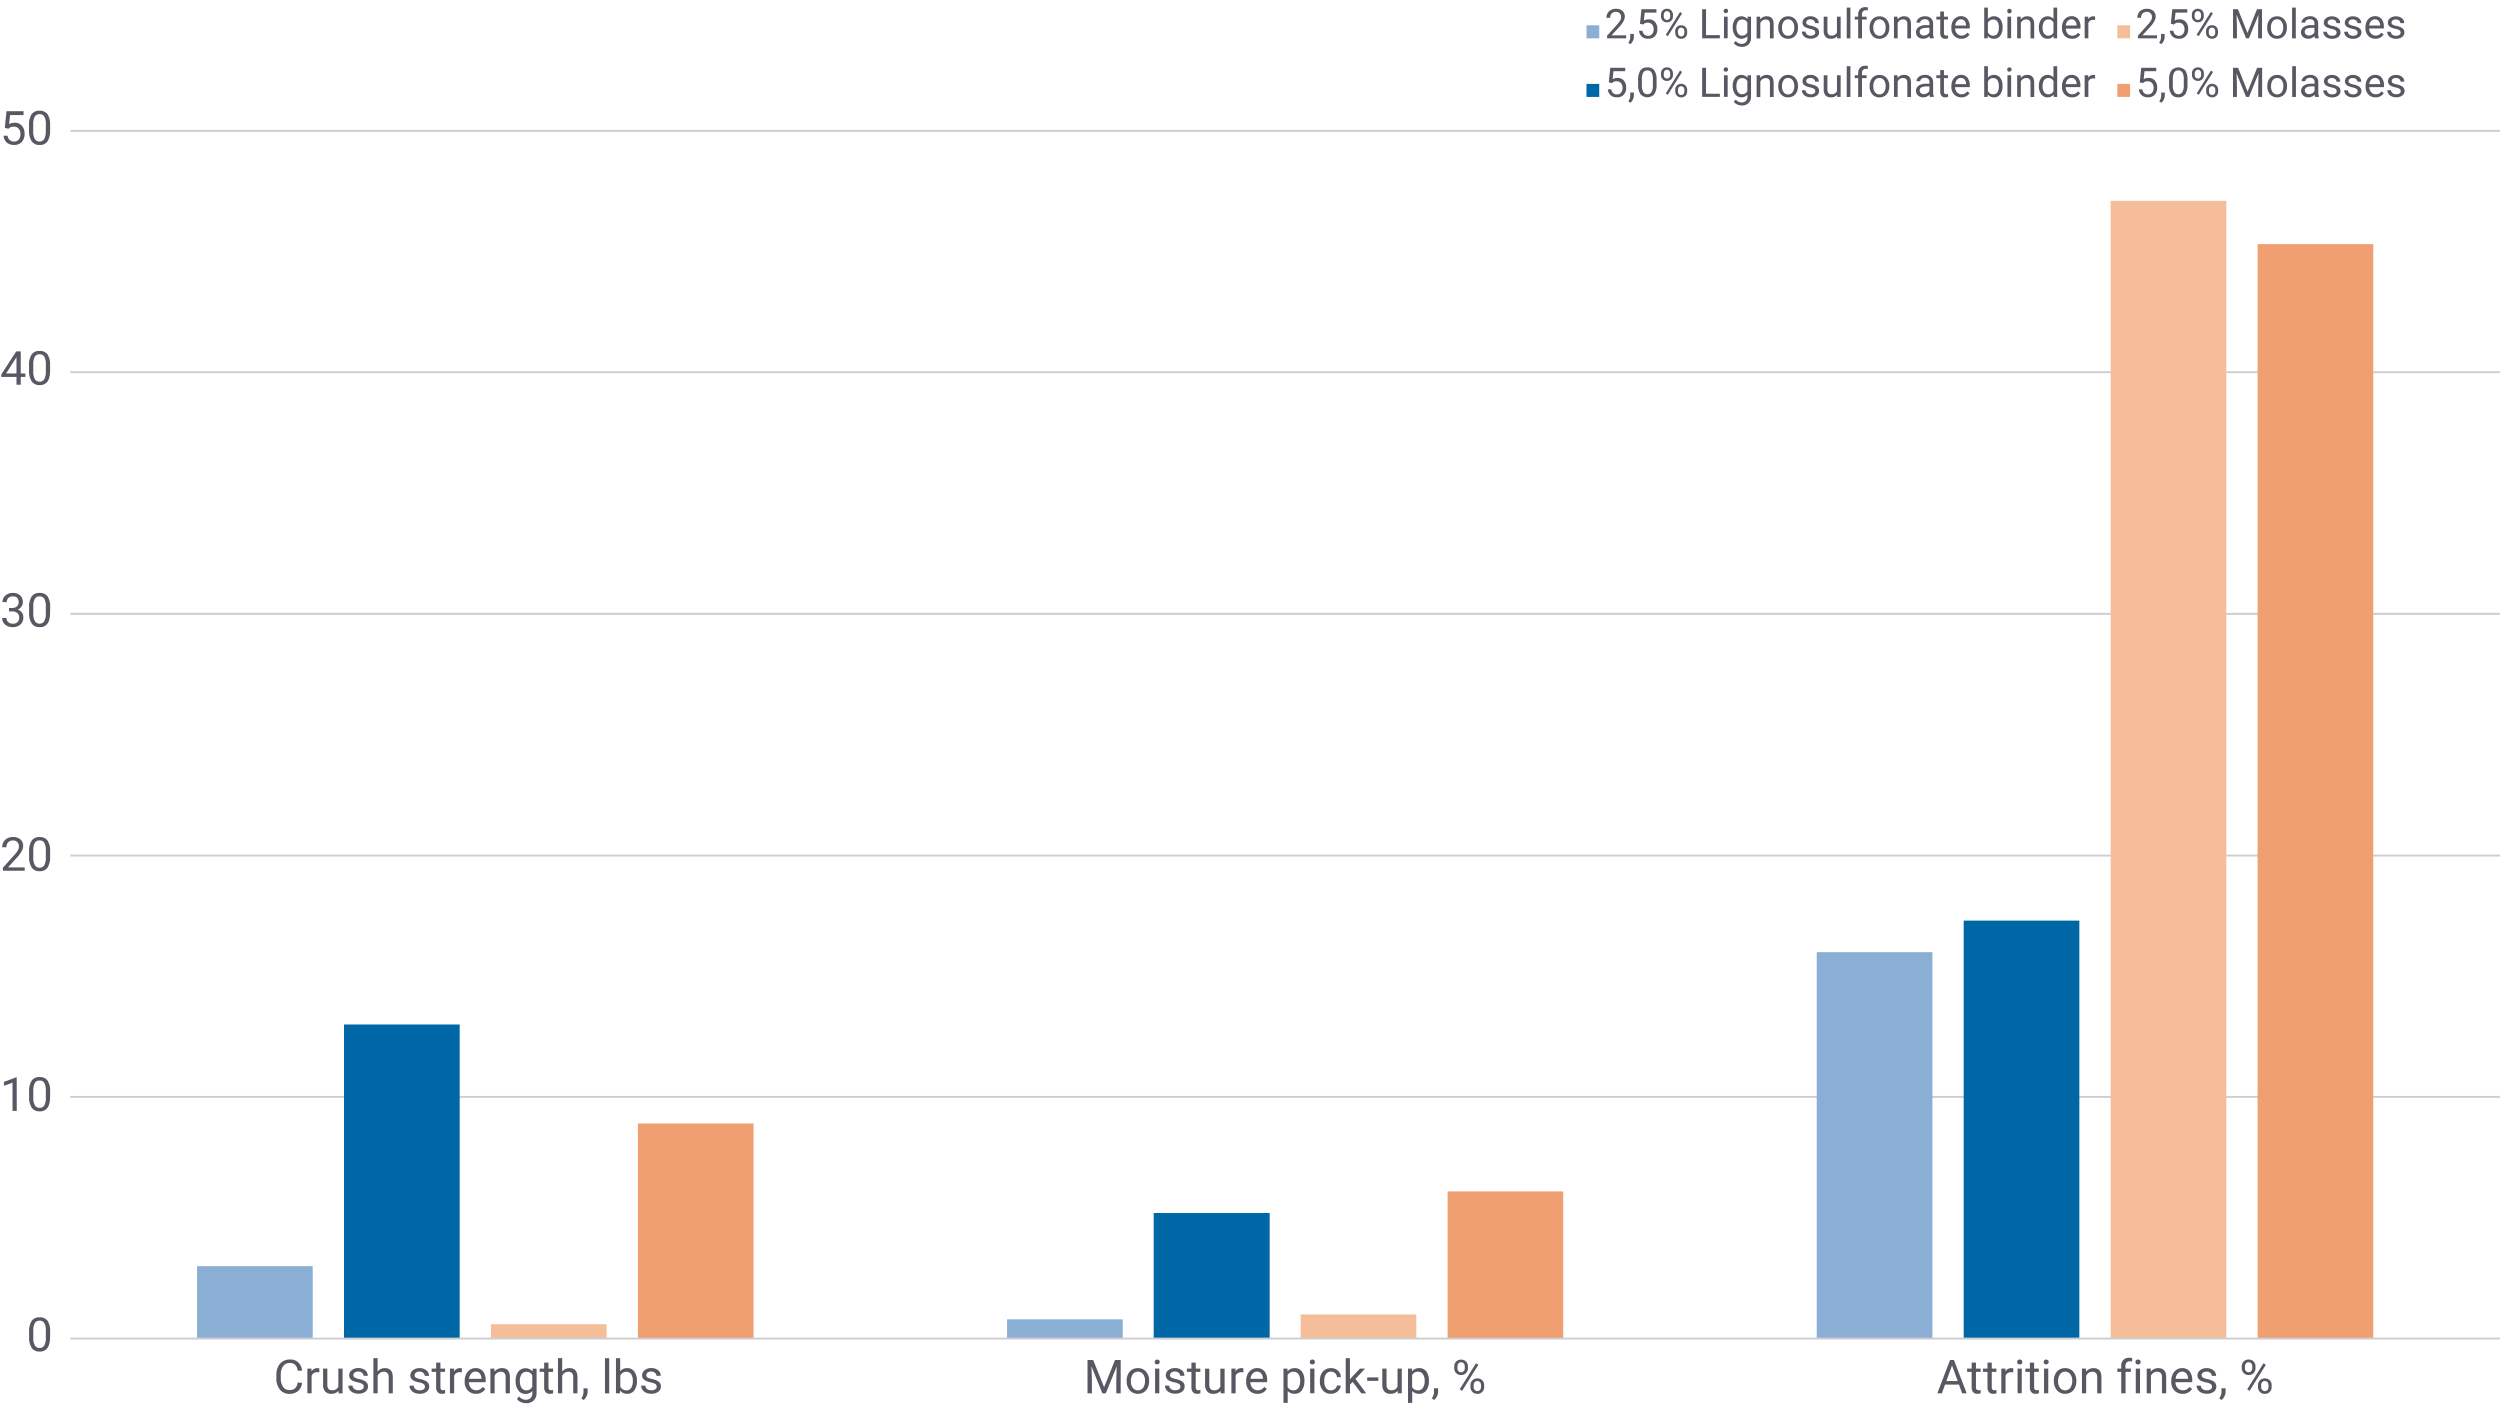 <svg xmlns="http://www.w3.org/2000/svg" viewBox="0 0 1280 720"><defs><style>.e4e25f8b-ea88-4331-ae08-7688b75ae35f{fill:none;stroke:#cfcdd0;stroke-linejoin:round;}.a71c3d3d-1502-45c2-a691-450ac5c18ad5,.bebd5b4b-8354-4a8e-b396-b35cdde65804{fill:#8baed4;}.ba4fb5f4-1d7a-48bc-9718-07aa57fe1a4c,.e85dd0a7-573c-44c6-bd97-dd1f8fa528be{fill:#0067a6;}.ab229a93-3932-4dd4-a408-330d4a8a798c,.f0319568-9e7c-4972-b054-37a58b4d7b87{fill:#f5bd99;}.e0577b74-4628-46bd-936e-1ffa6a78f8bc,.fd8707c5-5016-4fa9-966a-5ba2d99e9152{fill:#f09f71;}.b4dd21be-6f1c-4623-8a31-7d05382ebbdf{fill:#5a5763;}.a71c3d3d-1502-45c2-a691-450ac5c18ad5,.ba4fb5f4-1d7a-48bc-9718-07aa57fe1a4c,.f0319568-9e7c-4972-b054-37a58b4d7b87,.fd8707c5-5016-4fa9-966a-5ba2d99e9152{fill-rule:evenodd;}</style></defs><g id="bb5bf2a1-bdf8-44ba-956a-cfcbfce443e4" data-name="Layer 1"><path class="e4e25f8b-ea88-4331-ae08-7688b75ae35f" d="M36,561.61H1280M36,438.05H1280M36,314.3H1280M36,190.56H1280M36,67H1280"/><path class="bebd5b4b-8354-4a8e-b396-b35cdde65804" d="M100.89,648.28h59.22v37.07H100.89V648.28ZM515.61,675.5h59.22v9.85H515.61V675.5Zm414.56-188h59.22V685.35H930.17V487.47Z"/><path class="e85dd0a7-573c-44c6-bd97-dd1f8fa528be" d="M176.13,524.54h59.22V685.35H176.13V524.54Zm414.56,96.52h59.38v64.29H590.69V621.06Zm414.72-149.71h59.22v214h-59.22v-214Z"/><path class="ab229a93-3932-4dd4-a408-330d4a8a798c" d="M251.37,678h59.22v7.34H251.37V678Zm414.56-5h59.22v12.36H665.93V673Zm414.72-570.17h59.22V685.35h-59.22V102.82Z"/><path class="e0577b74-4628-46bd-936e-1ffa6a78f8bc" d="M326.61,575.22h59.22V685.35H326.61V575.22ZM741.17,610h59.22v75.39H741.17V610ZM1155.89,125h59.22V685.35h-59.22V125Z"/><line class="e4e25f8b-ea88-4331-ae08-7688b75ae35f" x1="36" y1="685.35" x2="1280" y2="685.35"/></g><g id="a90bd0b5-7a6e-487a-b409-d2acd74a2aa7" data-name="Layer 2"><path class="b4dd21be-6f1c-4623-8a31-7d05382ebbdf" d="M25.64,684.44q0,3.81-1.3,5.66A4.61,4.61,0,0,1,20.27,692a4.65,4.65,0,0,1-4-1.81,9.43,9.43,0,0,1-1.36-5.41v-2.89a9.75,9.75,0,0,1,1.3-5.59,4.67,4.67,0,0,1,4.08-1.83,4.71,4.71,0,0,1,4.06,1.77,9.37,9.37,0,0,1,1.33,5.44Zm-2.17-3a7.92,7.92,0,0,0-.77-4,2.67,2.67,0,0,0-2.45-1.26,2.61,2.61,0,0,0-2.42,1.26,7.75,7.75,0,0,0-.79,3.85v3.47a8.14,8.14,0,0,0,.8,4.09,2.68,2.68,0,0,0,2.43,1.31,2.62,2.62,0,0,0,2.39-1.24,7.73,7.73,0,0,0,.81-3.91Z"/><path class="b4dd21be-6f1c-4623-8a31-7d05382ebbdf" d="M8.59,568.77H6.41V554.32L2,555.93v-2l6.21-2.33h.34Z"/><path class="b4dd21be-6f1c-4623-8a31-7d05382ebbdf" d="M25.64,561.49q0,3.81-1.3,5.66A4.62,4.62,0,0,1,20.27,569a4.68,4.68,0,0,1-4-1.81,9.45,9.45,0,0,1-1.36-5.41v-2.9a9.75,9.75,0,0,1,1.3-5.59,4.67,4.67,0,0,1,4.08-1.83,4.71,4.71,0,0,1,4.06,1.77,9.37,9.37,0,0,1,1.33,5.44Zm-2.17-3a7.88,7.88,0,0,0-.77-4,2.67,2.67,0,0,0-2.45-1.26,2.6,2.6,0,0,0-2.42,1.25,7.79,7.79,0,0,0-.79,3.86v3.46a8.14,8.14,0,0,0,.8,4.09,2.67,2.67,0,0,0,2.43,1.32A2.63,2.63,0,0,0,22.66,566a7.71,7.71,0,0,0,.81-3.91Z"/><path class="b4dd21be-6f1c-4623-8a31-7d05382ebbdf" d="M12.65,445.83H1.47v-1.56l5.9-6.57a13.27,13.27,0,0,0,1.81-2.42,4,4,0,0,0,.5-1.92,3.06,3.06,0,0,0-.81-2.19,2.8,2.8,0,0,0-2.15-.86,3.38,3.38,0,0,0-2.52.92,3.5,3.5,0,0,0-.89,2.56H1.14A5,5,0,0,1,2.66,430a5.61,5.61,0,0,1,4.06-1.45,5.37,5.37,0,0,1,3.76,1.25,4.26,4.26,0,0,1,1.38,3.32q0,2.52-3.21,6l-4.57,5h8.57Z"/><path class="b4dd21be-6f1c-4623-8a31-7d05382ebbdf" d="M25.64,438.55a9.9,9.9,0,0,1-1.3,5.66,4.64,4.64,0,0,1-4.07,1.85,4.65,4.65,0,0,1-4-1.81,9.45,9.45,0,0,1-1.36-5.41V436a9.75,9.75,0,0,1,1.3-5.59,4.67,4.67,0,0,1,4.08-1.83,4.73,4.73,0,0,1,4.06,1.76,9.41,9.41,0,0,1,1.33,5.45Zm-2.17-3a7.9,7.9,0,0,0-.77-4,2.67,2.67,0,0,0-2.45-1.26,2.62,2.62,0,0,0-2.42,1.25,7.79,7.79,0,0,0-.79,3.86v3.47a8.13,8.13,0,0,0,.8,4.08,2.67,2.67,0,0,0,2.43,1.32,2.62,2.62,0,0,0,2.39-1.24,7.75,7.75,0,0,0,.81-3.92Z"/><path class="b4dd21be-6f1c-4623-8a31-7d05382ebbdf" d="M4.62,311.28H6.25a3.5,3.5,0,0,0,2.41-.81,2.68,2.68,0,0,0,.88-2.12c0-2-1-3-3-3a3.08,3.08,0,0,0-2.24.81,2.79,2.79,0,0,0-.84,2.12H1.3a4.39,4.39,0,0,1,1.48-3.37,5.44,5.44,0,0,1,3.77-1.34,5.37,5.37,0,0,1,3.79,1.28,4.62,4.62,0,0,1,1.37,3.55,3.77,3.77,0,0,1-.72,2.16,4.35,4.35,0,0,1-2,1.55,4.2,4.2,0,0,1,2.18,1.48,4.12,4.12,0,0,1,.77,2.52,4.63,4.63,0,0,1-1.5,3.64,5.62,5.62,0,0,1-3.91,1.35,5.72,5.72,0,0,1-3.9-1.3,4.3,4.3,0,0,1-1.51-3.43H3.33a2.75,2.75,0,0,0,.88,2.15,3.32,3.32,0,0,0,2.35.81A3.29,3.29,0,0,0,9,318.51a3.16,3.16,0,0,0,.83-2.35,2.88,2.88,0,0,0-.92-2.29,4,4,0,0,0-2.63-.82H4.62Z"/><path class="b4dd21be-6f1c-4623-8a31-7d05382ebbdf" d="M25.64,313.59q0,3.81-1.3,5.66a4.61,4.61,0,0,1-4.07,1.85,4.65,4.65,0,0,1-4-1.81,9.45,9.45,0,0,1-1.36-5.41V311a9.75,9.75,0,0,1,1.3-5.59,4.67,4.67,0,0,1,4.08-1.83,4.73,4.73,0,0,1,4.06,1.76,9.43,9.43,0,0,1,1.33,5.45Zm-2.17-3a7.92,7.92,0,0,0-.77-4,2.67,2.67,0,0,0-2.45-1.26,2.61,2.61,0,0,0-2.42,1.26,7.75,7.75,0,0,0-.79,3.85v3.47a8.1,8.1,0,0,0,.8,4.08,2.67,2.67,0,0,0,2.43,1.32,2.62,2.62,0,0,0,2.39-1.24,7.73,7.73,0,0,0,.81-3.91Z"/><path class="b4dd21be-6f1c-4623-8a31-7d05382ebbdf" d="M10.62,191.2H13V193H10.62v4H8.44v-4H.67v-1.28l7.64-11.82h2.31Zm-7.49,0H8.44v-8.37l-.26.47Z"/><path class="b4dd21be-6f1c-4623-8a31-7d05382ebbdf" d="M25.64,189.65q0,3.81-1.3,5.66a4.62,4.62,0,0,1-4.07,1.86,4.68,4.68,0,0,1-4-1.81A9.45,9.45,0,0,1,14.87,190v-2.9a9.75,9.75,0,0,1,1.3-5.59,4.67,4.67,0,0,1,4.08-1.83,4.71,4.71,0,0,1,4.06,1.77,9.37,9.37,0,0,1,1.33,5.44Zm-2.17-3a7.88,7.88,0,0,0-.77-4,2.67,2.67,0,0,0-2.45-1.26,2.6,2.6,0,0,0-2.42,1.25,7.79,7.79,0,0,0-.79,3.86V190a8.14,8.14,0,0,0,.8,4.09,2.67,2.67,0,0,0,2.43,1.32,2.63,2.63,0,0,0,2.39-1.25,7.71,7.71,0,0,0,.81-3.91Z"/><path class="b4dd21be-6f1c-4623-8a31-7d05382ebbdf" d="M2.46,65.43l.87-8.51h8.74v2H5.17l-.52,4.65a5.55,5.55,0,0,1,2.85-.74,4.68,4.68,0,0,1,3.7,1.54,6,6,0,0,1,1.38,4.17,5.83,5.83,0,0,1-1.43,4.15,5.19,5.19,0,0,1-4,1.52A5.38,5.38,0,0,1,3.48,73,5,5,0,0,1,1.85,69.5H3.9A3.48,3.48,0,0,0,5,71.71a3.25,3.25,0,0,0,2.22.74,2.94,2.94,0,0,0,2.38-1,4.35,4.35,0,0,0,.86-2.85,4,4,0,0,0-.93-2.75,3.19,3.19,0,0,0-2.48-1,3.54,3.54,0,0,0-2.23.62l-.57.47Z"/><path class="b4dd21be-6f1c-4623-8a31-7d05382ebbdf" d="M25.64,66.71a9.9,9.9,0,0,1-1.3,5.66,4.64,4.64,0,0,1-4.07,1.85,4.65,4.65,0,0,1-4-1.81A9.45,9.45,0,0,1,14.87,67V64.11a9.73,9.73,0,0,1,1.3-5.59,4.67,4.67,0,0,1,4.08-1.83,4.73,4.73,0,0,1,4.06,1.76,9.39,9.39,0,0,1,1.33,5.44Zm-2.17-3a7.9,7.9,0,0,0-.77-4,2.67,2.67,0,0,0-2.45-1.26,2.62,2.62,0,0,0-2.42,1.25A7.79,7.79,0,0,0,17,63.58v3.47a8.13,8.13,0,0,0,.8,4.08,2.67,2.67,0,0,0,2.43,1.32,2.62,2.62,0,0,0,2.39-1.24,7.78,7.78,0,0,0,.81-3.92Z"/><path class="b4dd21be-6f1c-4623-8a31-7d05382ebbdf" d="M154.64,708a6.27,6.27,0,0,1-2,4.18,6.55,6.55,0,0,1-4.47,1.47,6,6,0,0,1-4.85-2.17,8.74,8.74,0,0,1-1.82-5.8V704a9.63,9.63,0,0,1,.85-4.18,6.3,6.3,0,0,1,2.41-2.77,6.66,6.66,0,0,1,3.61-1,6.15,6.15,0,0,1,4.36,1.52,6.36,6.36,0,0,1,1.91,4.2h-2.26a4.86,4.86,0,0,0-1.28-3,3.79,3.79,0,0,0-2.73-.92,4,4,0,0,0-3.38,1.59,7.32,7.32,0,0,0-1.23,4.54v1.66a7.56,7.56,0,0,0,1.16,4.42,3.77,3.77,0,0,0,3.25,1.64,4.28,4.28,0,0,0,2.87-.85,4.72,4.72,0,0,0,1.34-3Z"/><path class="b4dd21be-6f1c-4623-8a31-7d05382ebbdf" d="M163.5,702.66a7.16,7.16,0,0,0-1.07-.08,2.84,2.84,0,0,0-2.89,1.82v9h-2.17V700.72h2.11l0,1.46a3.39,3.39,0,0,1,3-1.7,2.2,2.2,0,0,1,1,.17Z"/><path class="b4dd21be-6f1c-4623-8a31-7d05382ebbdf" d="M173.29,712.14a4.6,4.6,0,0,1-3.71,1.49,3.94,3.94,0,0,1-3.09-1.18,5.08,5.08,0,0,1-1.07-3.48v-8.25h2.17v8.19q0,2.88,2.34,2.88a3.23,3.23,0,0,0,3.3-1.85v-9.22h2.17V713.4h-2.06Z"/><path class="b4dd21be-6f1c-4623-8a31-7d05382ebbdf" d="M186.25,710a1.6,1.6,0,0,0-.67-1.36,6.16,6.16,0,0,0-2.31-.84,11.78,11.78,0,0,1-2.61-.84,3.73,3.73,0,0,1-1.43-1.18,2.77,2.77,0,0,1-.46-1.61,3.29,3.29,0,0,1,1.32-2.64,5.14,5.14,0,0,1,3.37-1.08,5.29,5.29,0,0,1,3.49,1.11,3.55,3.55,0,0,1,1.35,2.85h-2.18a2,2,0,0,0-.76-1.53,2.83,2.83,0,0,0-1.9-.65,3,3,0,0,0-1.86.52,1.62,1.62,0,0,0-.66,1.35,1.3,1.3,0,0,0,.62,1.18,7.4,7.4,0,0,0,2.24.76,11.37,11.37,0,0,1,2.63.87,3.88,3.88,0,0,1,1.5,1.21,3,3,0,0,1,.48,1.73,3.23,3.23,0,0,1-1.36,2.72,5.64,5.64,0,0,1-3.52,1,6.38,6.38,0,0,1-2.7-.54,4.34,4.34,0,0,1-1.83-1.51,3.62,3.62,0,0,1-.66-2.09h2.16a2.22,2.22,0,0,0,.88,1.73,3.36,3.36,0,0,0,2.15.64,3.48,3.48,0,0,0,2-.5A1.52,1.52,0,0,0,186.25,710Z"/><path class="b4dd21be-6f1c-4623-8a31-7d05382ebbdf" d="M193.31,702.25a4.61,4.61,0,0,1,3.75-1.77q4,0,4.05,4.54v8.38H199V705a2.92,2.92,0,0,0-.63-2,2.51,2.51,0,0,0-1.92-.66,3.16,3.16,0,0,0-1.85.56,3.9,3.9,0,0,0-1.24,1.48v9h-2.17v-18h2.17Z"/><path class="b4dd21be-6f1c-4623-8a31-7d05382ebbdf" d="M217.56,710a1.59,1.59,0,0,0-.66-1.36,6.16,6.16,0,0,0-2.31-.84A11.78,11.78,0,0,1,212,707a3.73,3.73,0,0,1-1.43-1.18,2.77,2.77,0,0,1-.46-1.61,3.29,3.29,0,0,1,1.32-2.64,5.14,5.14,0,0,1,3.37-1.08,5.29,5.29,0,0,1,3.49,1.11,3.55,3.55,0,0,1,1.35,2.85h-2.18a2,2,0,0,0-.76-1.53,2.83,2.83,0,0,0-1.9-.65,3,3,0,0,0-1.86.52,1.62,1.62,0,0,0-.66,1.35,1.3,1.3,0,0,0,.62,1.18,7.4,7.4,0,0,0,2.24.76,11.37,11.37,0,0,1,2.63.87,3.88,3.88,0,0,1,1.5,1.21,3,3,0,0,1,.48,1.73,3.23,3.23,0,0,1-1.36,2.72,5.64,5.64,0,0,1-3.52,1,6.38,6.38,0,0,1-2.7-.54,4.34,4.34,0,0,1-1.83-1.51,3.63,3.63,0,0,1-.67-2.09h2.17a2.22,2.22,0,0,0,.88,1.73,3.36,3.36,0,0,0,2.15.64,3.51,3.51,0,0,0,2-.5A1.51,1.51,0,0,0,217.56,710Z"/><path class="b4dd21be-6f1c-4623-8a31-7d05382ebbdf" d="M225.5,697.65v3.07h2.37v1.67H225.5v7.87a1.79,1.79,0,0,0,.31,1.15,1.37,1.37,0,0,0,1.08.38,5.45,5.45,0,0,0,1-.14v1.75a6.5,6.5,0,0,1-1.66.23,2.68,2.68,0,0,1-2.19-.88,3.79,3.79,0,0,1-.74-2.5v-7.86H221v-1.67h2.31v-3.07Z"/><path class="b4dd21be-6f1c-4623-8a31-7d05382ebbdf" d="M236.5,702.66a7,7,0,0,0-1.06-.08,2.85,2.85,0,0,0-2.9,1.82v9h-2.17V700.72h2.11l0,1.46a3.38,3.38,0,0,1,3-1.7,2.2,2.2,0,0,1,1,.17Z"/><path class="b4dd21be-6f1c-4623-8a31-7d05382ebbdf" d="M243.73,713.63a5.51,5.51,0,0,1-4.19-1.69,6.28,6.28,0,0,1-1.62-4.53V707a7.62,7.62,0,0,1,.72-3.37,5.58,5.58,0,0,1,2-2.32,5,5,0,0,1,2.8-.84,4.76,4.76,0,0,1,3.85,1.63,7.08,7.08,0,0,1,1.37,4.66v.91h-8.59a4.5,4.5,0,0,0,1.09,3,3.45,3.45,0,0,0,2.67,1.15,3.79,3.79,0,0,0,1.94-.47,4.71,4.71,0,0,0,1.4-1.24l1.32,1A5.32,5.32,0,0,1,243.73,713.63Zm-.27-11.37a2.88,2.88,0,0,0-2.2,1,4.65,4.65,0,0,0-1.1,2.68h6.35v-.17a4.13,4.13,0,0,0-.89-2.56A2.74,2.74,0,0,0,243.46,702.26Z"/><path class="b4dd21be-6f1c-4623-8a31-7d05382ebbdf" d="M253.14,700.72l.07,1.59a4.62,4.62,0,0,1,3.8-1.83q4,0,4.05,4.54v8.38h-2.17V705a2.87,2.87,0,0,0-.62-2,2.51,2.51,0,0,0-1.92-.66,3.16,3.16,0,0,0-1.85.56,3.81,3.81,0,0,0-1.24,1.48v9h-2.17V700.72Z"/><path class="b4dd21be-6f1c-4623-8a31-7d05382ebbdf" d="M264,707a7.48,7.48,0,0,1,1.37-4.72,4.74,4.74,0,0,1,7.26-.11l.1-1.4h2v12.37a5.17,5.17,0,0,1-1.45,3.88,5.38,5.38,0,0,1-3.92,1.42,6.56,6.56,0,0,1-2.69-.59,4.61,4.61,0,0,1-2-1.6l1.12-1.3a4.27,4.27,0,0,0,3.41,1.72,3.34,3.34,0,0,0,2.47-.89,3.41,3.41,0,0,0,.88-2.51v-1.09a4.44,4.44,0,0,1-3.55,1.5,4.34,4.34,0,0,1-3.6-1.79A7.85,7.85,0,0,1,264,707Zm2.18.25a5.74,5.74,0,0,0,.88,3.37,2.88,2.88,0,0,0,2.46,1.22,3.17,3.17,0,0,0,3-1.86v-5.79a3.21,3.21,0,0,0-3-1.82,2.9,2.9,0,0,0-2.48,1.23A6.24,6.24,0,0,0,266.16,707.2Z"/><path class="b4dd21be-6f1c-4623-8a31-7d05382ebbdf" d="M280.81,697.65v3.07h2.37v1.67h-2.37v7.87a1.73,1.73,0,0,0,.32,1.15,1.34,1.34,0,0,0,1.07.38,5.45,5.45,0,0,0,1-.14v1.75a6.5,6.5,0,0,1-1.66.23,2.68,2.68,0,0,1-2.19-.88,3.79,3.79,0,0,1-.74-2.5v-7.86h-2.31v-1.67h2.31v-3.07Z"/><path class="b4dd21be-6f1c-4623-8a31-7d05382ebbdf" d="M287.85,702.25a4.61,4.61,0,0,1,3.75-1.77q4,0,4.06,4.54v8.38h-2.17V705a2.92,2.92,0,0,0-.63-2,2.5,2.5,0,0,0-1.91-.66,3.19,3.19,0,0,0-1.86.56,3.9,3.9,0,0,0-1.24,1.48v9h-2.17v-18h2.17Z"/><path class="b4dd21be-6f1c-4623-8a31-7d05382ebbdf" d="M298.83,716.79,297.6,716a5.6,5.6,0,0,0,1.15-3.16v-2h2.12v1.7a5.31,5.31,0,0,1-.58,2.37A5.52,5.52,0,0,1,298.83,716.79Z"/><path class="b4dd21be-6f1c-4623-8a31-7d05382ebbdf" d="M311.91,713.4h-2.17v-18h2.17Z"/><path class="b4dd21be-6f1c-4623-8a31-7d05382ebbdf" d="M326.11,707.2a7.57,7.57,0,0,1-1.33,4.67,4.29,4.29,0,0,1-3.59,1.76,4.41,4.41,0,0,1-3.71-1.7l-.11,1.47h-2v-18h2.17v6.71a4.37,4.37,0,0,1,3.62-1.63,4.26,4.26,0,0,1,3.62,1.75,7.75,7.75,0,0,1,1.32,4.78ZM324,707a5.84,5.84,0,0,0-.86-3.42,2.82,2.82,0,0,0-2.46-1.21,3.19,3.19,0,0,0-3.08,2v5.49a3.26,3.26,0,0,0,3.1,2,2.81,2.81,0,0,0,2.43-1.21A6.19,6.19,0,0,0,324,707Z"/><path class="b4dd21be-6f1c-4623-8a31-7d05382ebbdf" d="M336.23,710a1.57,1.57,0,0,0-.67-1.36,6.17,6.17,0,0,0-2.3-.84,11.71,11.71,0,0,1-2.62-.84,3.73,3.73,0,0,1-1.43-1.18,2.77,2.77,0,0,1-.46-1.61,3.29,3.29,0,0,1,1.32-2.64,5.14,5.14,0,0,1,3.37-1.08,5.32,5.32,0,0,1,3.5,1.11,3.57,3.57,0,0,1,1.34,2.85H336.1a1.94,1.94,0,0,0-.76-1.53,2.83,2.83,0,0,0-1.9-.65,2.91,2.91,0,0,0-1.85.52,1.61,1.61,0,0,0-.67,1.35,1.33,1.33,0,0,0,.62,1.18,7.4,7.4,0,0,0,2.24.76,11.21,11.21,0,0,1,2.63.87,3.81,3.81,0,0,1,1.5,1.21,3,3,0,0,1,.48,1.73A3.24,3.24,0,0,1,337,712.6a5.69,5.69,0,0,1-3.53,1,6.38,6.38,0,0,1-2.7-.54,4.34,4.34,0,0,1-1.83-1.51,3.62,3.62,0,0,1-.66-2.09h2.16a2.22,2.22,0,0,0,.88,1.73,3.36,3.36,0,0,0,2.15.64,3.48,3.48,0,0,0,2-.5A1.52,1.52,0,0,0,336.23,710Z"/><path class="b4dd21be-6f1c-4623-8a31-7d05382ebbdf" d="M559.72,696.33l5.58,13.92,5.58-13.92h2.91V713.4h-2.25v-6.65l.22-7.17-5.61,13.82h-1.72l-5.59-13.79.22,7.14v6.65h-2.25V696.33Z"/><path class="b4dd21be-6f1c-4623-8a31-7d05382ebbdf" d="M576.83,706.94a7.46,7.46,0,0,1,.73-3.35,5.45,5.45,0,0,1,2-2.3,5.55,5.55,0,0,1,3-.81,5.35,5.35,0,0,1,4.19,1.79,6.9,6.9,0,0,1,1.6,4.77v.16a7.46,7.46,0,0,1-.71,3.32,5.36,5.36,0,0,1-2,2.29,5.59,5.59,0,0,1-3,.82,5.36,5.36,0,0,1-4.18-1.79,6.86,6.86,0,0,1-1.6-4.75Zm2.18.26a5.43,5.43,0,0,0,1,3.38,3.31,3.31,0,0,0,5.24,0,6,6,0,0,0,1-3.63,5.35,5.35,0,0,0-1-3.38,3.29,3.29,0,0,0-5.22,0A5.93,5.93,0,0,0,579,707.2Z"/><path class="b4dd21be-6f1c-4623-8a31-7d05382ebbdf" d="M591.22,697.35a1.31,1.31,0,0,1,.32-.89,1.46,1.46,0,0,1,1.92,0,1.27,1.27,0,0,1,.33.89,1.35,1.35,0,0,1-2.25.88A1.27,1.27,0,0,1,591.22,697.35Zm2.35,16H591.4V700.72h2.17Z"/><path class="b4dd21be-6f1c-4623-8a31-7d05382ebbdf" d="M604.37,710a1.59,1.59,0,0,0-.66-1.36,6.16,6.16,0,0,0-2.31-.84,11.44,11.44,0,0,1-2.61-.84,3.66,3.66,0,0,1-1.43-1.18,2.78,2.78,0,0,1-.47-1.61,3.29,3.29,0,0,1,1.32-2.64,5.14,5.14,0,0,1,3.37-1.08,5.32,5.32,0,0,1,3.5,1.11,3.57,3.57,0,0,1,1.34,2.85h-2.18a2,2,0,0,0-.75-1.53,2.85,2.85,0,0,0-1.91-.65,2.91,2.91,0,0,0-1.85.52,1.61,1.61,0,0,0-.67,1.35,1.33,1.33,0,0,0,.62,1.18,7.49,7.49,0,0,0,2.25.76,11.37,11.37,0,0,1,2.63.87,3.77,3.77,0,0,1,1.49,1.21,2.94,2.94,0,0,1,.49,1.73,3.25,3.25,0,0,1-1.36,2.72,5.67,5.67,0,0,1-3.53,1,6.36,6.36,0,0,1-2.69-.54,4.31,4.31,0,0,1-1.84-1.51,3.62,3.62,0,0,1-.66-2.09h2.17a2.24,2.24,0,0,0,.87,1.73,3.36,3.36,0,0,0,2.15.64,3.54,3.54,0,0,0,2-.5A1.53,1.53,0,0,0,604.37,710Z"/><path class="b4dd21be-6f1c-4623-8a31-7d05382ebbdf" d="M612.21,697.65v3.07h2.37v1.67h-2.37v7.87a1.79,1.79,0,0,0,.31,1.15,1.36,1.36,0,0,0,1.08.38,5.45,5.45,0,0,0,1-.14v1.75a6.5,6.5,0,0,1-1.66.23,2.68,2.68,0,0,1-2.19-.88,3.79,3.79,0,0,1-.74-2.5v-7.86h-2.31v-1.67H610v-3.07Z"/><path class="b4dd21be-6f1c-4623-8a31-7d05382ebbdf" d="M624.91,712.14a4.6,4.6,0,0,1-3.71,1.49,3.91,3.91,0,0,1-3.09-1.18A5,5,0,0,1,617,709v-8.25h2.16v8.19c0,1.92.78,2.88,2.35,2.88a3.25,3.25,0,0,0,3.3-1.85v-9.22H627V713.4H625Z"/><path class="b4dd21be-6f1c-4623-8a31-7d05382ebbdf" d="M636.61,702.66a7.06,7.06,0,0,0-1.07-.08,2.85,2.85,0,0,0-2.89,1.82v9h-2.17V700.72h2.11l0,1.46a3.37,3.37,0,0,1,3-1.7,2.2,2.2,0,0,1,1,.17Z"/><path class="b4dd21be-6f1c-4623-8a31-7d05382ebbdf" d="M643.84,713.63a5.54,5.54,0,0,1-4.2-1.69,6.32,6.32,0,0,1-1.61-4.53V707a7.62,7.62,0,0,1,.72-3.37,5.63,5.63,0,0,1,2-2.32,5.08,5.08,0,0,1,2.81-.84,4.72,4.72,0,0,1,3.84,1.63,7,7,0,0,1,1.38,4.66v.91H640.2a4.5,4.5,0,0,0,1.09,3,3.45,3.45,0,0,0,2.67,1.15,3.79,3.79,0,0,0,1.94-.47,4.83,4.83,0,0,0,1.4-1.24l1.32,1A5.33,5.33,0,0,1,643.84,713.63Zm-.27-11.37a2.88,2.88,0,0,0-2.2,1,4.58,4.58,0,0,0-1.1,2.68h6.35v-.17a4.2,4.2,0,0,0-.89-2.56A2.74,2.74,0,0,0,643.57,702.26Z"/><path class="b4dd21be-6f1c-4623-8a31-7d05382ebbdf" d="M667.85,707.2a7.53,7.53,0,0,1-1.33,4.66,4.23,4.23,0,0,1-3.58,1.77,4.66,4.66,0,0,1-3.63-1.46v6.1h-2.17V700.72h2l.1,1.4a4.49,4.49,0,0,1,3.68-1.64,4.35,4.35,0,0,1,3.62,1.72,7.67,7.67,0,0,1,1.33,4.8Zm-2.17-.25a5.61,5.61,0,0,0-.91-3.39,3,3,0,0,0-2.51-1.24,3.17,3.17,0,0,0-3,1.75v6.06a3.19,3.19,0,0,0,3,1.73,2.92,2.92,0,0,0,2.48-1.24A6.11,6.11,0,0,0,665.68,707Z"/><path class="b4dd21be-6f1c-4623-8a31-7d05382ebbdf" d="M670.61,697.35a1.27,1.27,0,0,1,.33-.89,1.2,1.2,0,0,1,.95-.36,1.24,1.24,0,0,1,1,.36,1.27,1.27,0,0,1,.33.89,1.17,1.17,0,0,1-1.29,1.23,1.2,1.2,0,0,1-.95-.35A1.23,1.23,0,0,1,670.61,697.35Zm2.35,16h-2.17V700.72H673Z"/><path class="b4dd21be-6f1c-4623-8a31-7d05382ebbdf" d="M681.46,711.86a3.11,3.11,0,0,0,2-.7,2.47,2.47,0,0,0,1-1.76h2a3.9,3.9,0,0,1-.75,2.07,4.87,4.87,0,0,1-1.84,1.57,5.36,5.36,0,0,1-2.45.59,5.22,5.22,0,0,1-4.11-1.73,6.88,6.88,0,0,1-1.53-4.73v-.36a7.53,7.53,0,0,1,.68-3.29,5.14,5.14,0,0,1,2-2.24,5.53,5.53,0,0,1,3-.8,5.09,5.09,0,0,1,3.55,1.28,4.56,4.56,0,0,1,1.5,3.32h-2a3,3,0,0,0-.93-2,2.94,2.94,0,0,0-2.07-.79,3,3,0,0,0-2.56,1.19,5.64,5.64,0,0,0-.91,3.44v.41a5.5,5.5,0,0,0,.91,3.38A3,3,0,0,0,681.46,711.86Z"/><path class="b4dd21be-6f1c-4623-8a31-7d05382ebbdf" d="M692.55,707.52l-1.36,1.42v4.46H689v-18h2.16v10.88l1.16-1.39,3.95-4.17h2.64L694,706l5.5,7.39H697Z"/><path class="b4dd21be-6f1c-4623-8a31-7d05382ebbdf" d="M705.67,707H700v-1.77h5.72Z"/><path class="b4dd21be-6f1c-4623-8a31-7d05382ebbdf" d="M715.6,712.14a4.6,4.6,0,0,1-3.71,1.49,3.94,3.94,0,0,1-3.09-1.18,5.08,5.08,0,0,1-1.07-3.48v-8.25h2.17v8.19q0,2.88,2.34,2.88a3.23,3.23,0,0,0,3.3-1.85v-9.22h2.17V713.4h-2.06Z"/><path class="b4dd21be-6f1c-4623-8a31-7d05382ebbdf" d="M731.6,707.2a7.53,7.53,0,0,1-1.33,4.66,4.24,4.24,0,0,1-3.58,1.77,4.69,4.69,0,0,1-3.64-1.46v6.1h-2.16V700.72h2l.1,1.4a4.47,4.47,0,0,1,3.68-1.64,4.36,4.36,0,0,1,3.62,1.72,7.74,7.74,0,0,1,1.33,4.8Zm-2.17-.25a5.61,5.61,0,0,0-.92-3.39,2.94,2.94,0,0,0-2.5-1.24,3.19,3.19,0,0,0-3,1.75v6.06a3.2,3.2,0,0,0,3,1.73,2.92,2.92,0,0,0,2.48-1.24A6.11,6.11,0,0,0,729.43,707Z"/><path class="b4dd21be-6f1c-4623-8a31-7d05382ebbdf" d="M734.28,716.79l-1.23-.84a5.68,5.68,0,0,0,1.15-3.16v-2h2.12v1.7a5.31,5.31,0,0,1-.58,2.37A5.52,5.52,0,0,1,734.28,716.79Z"/><path class="b4dd21be-6f1c-4623-8a31-7d05382ebbdf" d="M744.59,699.61a3.49,3.49,0,0,1,1-2.53,3.69,3.69,0,0,1,5,0,3.6,3.6,0,0,1,1,2.59v.84a3.41,3.41,0,0,1-1,2.52,3.38,3.38,0,0,1-2.49,1,3.39,3.39,0,0,1-3.52-3.59Zm1.62.9a2.18,2.18,0,0,0,.52,1.51,1.88,1.88,0,0,0,2.72,0,2.29,2.29,0,0,0,.51-1.58v-.85a2.32,2.32,0,0,0-.5-1.52,1.88,1.88,0,0,0-2.75,0,2.37,2.37,0,0,0-.5,1.56Zm2.39,11.6-1.23-.78L755.7,698l1.23.77Zm4.3-2.9a3.45,3.45,0,0,1,1-2.52,3.7,3.7,0,0,1,5,0,3.53,3.53,0,0,1,1,2.61v.84a3.45,3.45,0,0,1-1,2.52,3.37,3.37,0,0,1-2.5,1,3.41,3.41,0,0,1-2.52-1,3.46,3.46,0,0,1-1-2.6Zm1.62.91a2.24,2.24,0,0,0,.51,1.52,1.75,1.75,0,0,0,1.39.6,1.67,1.67,0,0,0,1.34-.59,2.29,2.29,0,0,0,.51-1.58v-.86a2.24,2.24,0,0,0-.51-1.52,1.73,1.73,0,0,0-1.37-.59,1.76,1.76,0,0,0-1.35.58,2.26,2.26,0,0,0-.52,1.57Z"/><path class="b4dd21be-6f1c-4623-8a31-7d05382ebbdf" d="M1003,708.93h-7.14l-1.61,4.47H991.9l6.52-17.07h2l6.53,17.07h-2.31Zm-6.46-1.84h5.8l-2.91-8Z"/><path class="b4dd21be-6f1c-4623-8a31-7d05382ebbdf" d="M1011.69,697.65v3.07h2.37v1.67h-2.37v7.87a1.79,1.79,0,0,0,.32,1.15,1.34,1.34,0,0,0,1.07.38,5.64,5.64,0,0,0,1-.14v1.75a6.58,6.58,0,0,1-1.67.23,2.68,2.68,0,0,1-2.19-.88,3.79,3.79,0,0,1-.74-2.5v-7.86h-2.31v-1.67h2.31v-3.07Z"/><path class="b4dd21be-6f1c-4623-8a31-7d05382ebbdf" d="M1019.79,697.65v3.07h2.37v1.67h-2.37v7.87a1.79,1.79,0,0,0,.32,1.15,1.35,1.35,0,0,0,1.08.38,5.56,5.56,0,0,0,1-.14v1.75a6.56,6.56,0,0,1-1.66.23,2.72,2.72,0,0,1-2.2-.88,3.78,3.78,0,0,1-.73-2.5v-7.86h-2.31v-1.67h2.31v-3.07Z"/><path class="b4dd21be-6f1c-4623-8a31-7d05382ebbdf" d="M1030.8,702.66a7.16,7.16,0,0,0-1.07-.08,2.84,2.84,0,0,0-2.89,1.82v9h-2.17V700.72h2.11l0,1.46a3.39,3.39,0,0,1,3-1.7,2.2,2.2,0,0,1,1,.17Z"/><path class="b4dd21be-6f1c-4623-8a31-7d05382ebbdf" d="M1032.78,697.35a1.27,1.27,0,0,1,.32-.89,1.2,1.2,0,0,1,1-.36,1.25,1.25,0,0,1,1,.36,1.31,1.31,0,0,1,.32.89,1.27,1.27,0,0,1-.32.88,1.24,1.24,0,0,1-1,.35,1.2,1.2,0,0,1-1-.35A1.23,1.23,0,0,1,1032.78,697.35Zm2.34,16H1033V700.72h2.17Z"/><path class="b4dd21be-6f1c-4623-8a31-7d05382ebbdf" d="M1041.48,697.65v3.07h2.37v1.67h-2.37v7.87a1.79,1.79,0,0,0,.32,1.15,1.35,1.35,0,0,0,1.08.38,5.56,5.56,0,0,0,1-.14v1.75a6.56,6.56,0,0,1-1.66.23,2.72,2.72,0,0,1-2.2-.88,3.78,3.78,0,0,1-.73-2.5v-7.86H1037v-1.67h2.31v-3.07Z"/><path class="b4dd21be-6f1c-4623-8a31-7d05382ebbdf" d="M1046.37,697.35a1.31,1.31,0,0,1,.32-.89,1.46,1.46,0,0,1,1.92,0,1.27,1.27,0,0,1,.33.89,1.35,1.35,0,0,1-2.25.88A1.27,1.27,0,0,1,1046.37,697.35Zm2.34,16h-2.16V700.72h2.16Z"/><path class="b4dd21be-6f1c-4623-8a31-7d05382ebbdf" d="M1051.56,706.94a7.46,7.46,0,0,1,.73-3.35,5.45,5.45,0,0,1,2-2.3,5.55,5.55,0,0,1,3-.81,5.35,5.35,0,0,1,4.19,1.79,6.9,6.9,0,0,1,1.6,4.77v.16a7.46,7.46,0,0,1-.71,3.32,5.36,5.36,0,0,1-2,2.29,5.59,5.59,0,0,1-3,.82,5.36,5.36,0,0,1-4.18-1.79,6.86,6.86,0,0,1-1.6-4.75Zm2.18.26a5.43,5.43,0,0,0,1,3.38,3.31,3.31,0,0,0,5.24,0,6,6,0,0,0,1-3.63,5.41,5.41,0,0,0-1-3.38,3.29,3.29,0,0,0-5.22,0A5.93,5.93,0,0,0,1053.74,707.2Z"/><path class="b4dd21be-6f1c-4623-8a31-7d05382ebbdf" d="M1068,700.72l.07,1.59a4.63,4.63,0,0,1,3.8-1.83q4,0,4.05,4.54v8.38h-2.16V705a2.92,2.92,0,0,0-.63-2,2.51,2.51,0,0,0-1.92-.66,3.16,3.16,0,0,0-1.85.56,3.9,3.9,0,0,0-1.24,1.48v9h-2.17V700.72Z"/><path class="b4dd21be-6f1c-4623-8a31-7d05382ebbdf" d="M1086.07,713.4v-11h-2v-1.67h2v-1.3a4.32,4.32,0,0,1,1.09-3.16,4.14,4.14,0,0,1,3.08-1.11,5.81,5.81,0,0,1,1.49.2l-.12,1.74a6.15,6.15,0,0,0-1.17-.1,2.14,2.14,0,0,0-1.63.62,2.51,2.51,0,0,0-.57,1.77v1.34H1091v1.67h-2.71v11Z"/><path class="b4dd21be-6f1c-4623-8a31-7d05382ebbdf" d="M1093.35,697.35a1.31,1.31,0,0,1,.32-.89,1.22,1.22,0,0,1,1-.36,1.24,1.24,0,0,1,1,.36,1.27,1.27,0,0,1,.33.89,1.17,1.17,0,0,1-1.29,1.23,1.22,1.22,0,0,1-1-.35A1.27,1.27,0,0,1,1093.35,697.35Zm2.34,16h-2.17V700.72h2.17Z"/><path class="b4dd21be-6f1c-4623-8a31-7d05382ebbdf" d="M1101.16,700.72l.07,1.59a4.63,4.63,0,0,1,3.8-1.83q4,0,4.06,4.54v8.38h-2.17V705a2.92,2.92,0,0,0-.63-2,2.5,2.5,0,0,0-1.91-.66,3.17,3.17,0,0,0-1.86.56,3.9,3.9,0,0,0-1.24,1.48v9h-2.17V700.72Z"/><path class="b4dd21be-6f1c-4623-8a31-7d05382ebbdf" d="M1117.5,713.63a5.54,5.54,0,0,1-4.2-1.69,6.28,6.28,0,0,1-1.62-4.53V707a7.49,7.49,0,0,1,.73-3.37,5.63,5.63,0,0,1,2-2.32,5.06,5.06,0,0,1,2.81-.84,4.72,4.72,0,0,1,3.84,1.63,7,7,0,0,1,1.37,4.66v.91h-8.59a4.5,4.5,0,0,0,1.1,3,3.44,3.44,0,0,0,2.66,1.15,3.8,3.8,0,0,0,2-.47,4.67,4.67,0,0,0,1.39-1.24l1.33,1A5.33,5.33,0,0,1,1117.5,713.63Zm-.27-11.37a2.9,2.9,0,0,0-2.21,1,4.65,4.65,0,0,0-1.1,2.68h6.35v-.17a4.07,4.07,0,0,0-.89-2.56A2.74,2.74,0,0,0,1117.23,702.26Z"/><path class="b4dd21be-6f1c-4623-8a31-7d05382ebbdf" d="M1132.55,710a1.59,1.59,0,0,0-.66-1.36,6.16,6.16,0,0,0-2.31-.84A11.44,11.44,0,0,1,1127,707a3.59,3.59,0,0,1-1.43-1.18,2.78,2.78,0,0,1-.47-1.61,3.29,3.29,0,0,1,1.32-2.64,5.14,5.14,0,0,1,3.37-1.08,5.32,5.32,0,0,1,3.5,1.11,3.57,3.57,0,0,1,1.34,2.85h-2.18a2,2,0,0,0-.75-1.53,2.85,2.85,0,0,0-1.91-.65,2.91,2.91,0,0,0-1.85.52,1.61,1.61,0,0,0-.67,1.35,1.33,1.33,0,0,0,.62,1.18,7.49,7.49,0,0,0,2.25.76,11.37,11.37,0,0,1,2.63.87,3.77,3.77,0,0,1,1.49,1.21,2.94,2.94,0,0,1,.49,1.73,3.25,3.25,0,0,1-1.36,2.72,5.67,5.67,0,0,1-3.53,1,6.36,6.36,0,0,1-2.69-.54,4.31,4.31,0,0,1-1.84-1.51,3.62,3.62,0,0,1-.66-2.09h2.17a2.24,2.24,0,0,0,.87,1.73,3.36,3.36,0,0,0,2.15.64,3.54,3.54,0,0,0,2-.5A1.53,1.53,0,0,0,1132.55,710Z"/><path class="b4dd21be-6f1c-4623-8a31-7d05382ebbdf" d="M1137.47,716.79l-1.23-.84a5.6,5.6,0,0,0,1.15-3.16v-2h2.12v1.7a5.31,5.31,0,0,1-.58,2.37A5.52,5.52,0,0,1,1137.47,716.79Z"/><path class="b4dd21be-6f1c-4623-8a31-7d05382ebbdf" d="M1147.78,699.61a3.49,3.49,0,0,1,1-2.53,3.4,3.4,0,0,1,2.52-1,3.32,3.32,0,0,1,2.52,1,3.56,3.56,0,0,1,1,2.59v.84a3.41,3.41,0,0,1-1,2.52,3.38,3.38,0,0,1-2.49,1,3.45,3.45,0,0,1-2.52-1,3.5,3.5,0,0,1-1-2.61Zm1.62.9a2.18,2.18,0,0,0,.52,1.51,1.88,1.88,0,0,0,2.72,0,2.29,2.29,0,0,0,.51-1.58v-.85a2.32,2.32,0,0,0-.5-1.52,1.71,1.71,0,0,0-1.37-.6,1.68,1.68,0,0,0-1.37.6,2.33,2.33,0,0,0-.51,1.56Zm2.39,11.6-1.23-.78,8.33-13.33,1.23.77Zm4.3-2.9a3.45,3.45,0,0,1,1-2.52,3.7,3.7,0,0,1,5,0,3.53,3.53,0,0,1,1,2.61v.84a3.45,3.45,0,0,1-1,2.52,3.37,3.37,0,0,1-2.5,1,3.41,3.41,0,0,1-2.52-1,3.46,3.46,0,0,1-1-2.6Zm1.62.91a2.19,2.19,0,0,0,.52,1.52,1.86,1.86,0,0,0,2.73,0,2.34,2.34,0,0,0,.5-1.58v-.86a2.24,2.24,0,0,0-.51-1.52,1.72,1.72,0,0,0-1.37-.59,1.76,1.76,0,0,0-1.35.58,2.26,2.26,0,0,0-.52,1.57Z"/><polygon class="a71c3d3d-1502-45c2-a691-450ac5c18ad5" points="812.29 12.95 818.81 12.95 818.81 19.63 812.29 19.63 812.29 12.95 812.29 12.95"/><path class="b4dd21be-6f1c-4623-8a31-7d05382ebbdf" d="M832.61,19.64h-9.78V18.27L828,12.53a12.3,12.3,0,0,0,1.58-2.12A3.51,3.51,0,0,0,830,8.73a2.69,2.69,0,0,0-.71-1.92,2.47,2.47,0,0,0-1.89-.75,2.94,2.94,0,0,0-2.2.81,3.07,3.07,0,0,0-.78,2.24h-1.9a4.44,4.44,0,0,1,1.33-3.34,5,5,0,0,1,3.55-1.27,4.75,4.75,0,0,1,3.29,1.09,3.72,3.72,0,0,1,1.21,2.91q0,2.21-2.8,5.25l-4,4.34h7.49Z"/><path class="b4dd21be-6f1c-4623-8a31-7d05382ebbdf" d="M834.75,22.61l-1.07-.74a4.9,4.9,0,0,0,1-2.77V17.39h1.86v1.49A4.65,4.65,0,0,1,836,21,4.82,4.82,0,0,1,834.75,22.61Z"/><path class="b4dd21be-6f1c-4623-8a31-7d05382ebbdf" d="M839.68,12.15l.76-7.44h7.65V6.46h-6l-.45,4.07a4.81,4.81,0,0,1,2.49-.64,4.14,4.14,0,0,1,3.24,1.34,5.3,5.3,0,0,1,1.2,3.65,5.08,5.08,0,0,1-1.25,3.63,4.52,4.52,0,0,1-3.48,1.33,4.67,4.67,0,0,1-3.23-1.1,4.35,4.35,0,0,1-1.42-3h1.79a3,3,0,0,0,.91,1.93,2.8,2.8,0,0,0,1.95.65,2.57,2.57,0,0,0,2.08-.9,3.78,3.78,0,0,0,.75-2.49,3.45,3.45,0,0,0-.81-2.4,2.77,2.77,0,0,0-2.17-.91,3.14,3.14,0,0,0-1.95.54l-.5.41Z"/><path class="b4dd21be-6f1c-4623-8a31-7d05382ebbdf" d="M850.43,7.58a3,3,0,0,1,.86-2.22,3,3,0,0,1,2.2-.87,2.91,2.91,0,0,1,2.21.88,3.14,3.14,0,0,1,.85,2.27v.73a3,3,0,0,1-.86,2.21,3,3,0,0,1-2.18.85,3,3,0,0,1-2.2-.85,3.06,3.06,0,0,1-.88-2.28Zm1.42.78a2,2,0,0,0,.45,1.33,1.53,1.53,0,0,0,1.21.51,1.49,1.49,0,0,0,1.18-.5,2,2,0,0,0,.44-1.38V7.57a2,2,0,0,0-.44-1.32,1.62,1.62,0,0,0-2.4,0,2.06,2.06,0,0,0-.44,1.36Zm2.09,10.15-1.07-.68,7.29-11.67,1.07.68ZM857.71,16a3,3,0,0,1,.85-2.21,3.23,3.23,0,0,1,4.4,0,3.09,3.09,0,0,1,.87,2.29v.73A3,3,0,0,1,863,19a3,3,0,0,1-2.19.86,3,3,0,0,1-2.2-.85,3.05,3.05,0,0,1-.87-2.28Zm1.41.79a2,2,0,0,0,.45,1.33,1.52,1.52,0,0,0,1.21.52,1.48,1.48,0,0,0,1.18-.51,2.06,2.06,0,0,0,.44-1.38V16a2,2,0,0,0-.44-1.32,1.63,1.63,0,0,0-2.38,0,2,2,0,0,0-.46,1.37Z"/><path class="b4dd21be-6f1c-4623-8a31-7d05382ebbdf" d="M873.48,18h7.08v1.61H871.5V4.71h2Z"/><path class="b4dd21be-6f1c-4623-8a31-7d05382ebbdf" d="M882.52,5.6a1.12,1.12,0,0,1,.28-.78,1.06,1.06,0,0,1,.83-.32,1,1,0,0,1,1.13,1.1,1.06,1.06,0,0,1-.29.77,1.11,1.11,0,0,1-.84.31,1,1,0,0,1-1.11-1.08Zm2.05,14h-1.9V8.54h1.9Z"/><path class="b4dd21be-6f1c-4623-8a31-7d05382ebbdf" d="M887.15,14a6.52,6.52,0,0,1,1.2-4.13,4.15,4.15,0,0,1,6.35-.1l.09-1.23h1.73V19.37a4.49,4.49,0,0,1-1.27,3.39A4.73,4.73,0,0,1,891.82,24a5.73,5.73,0,0,1-2.35-.52,4.09,4.09,0,0,1-1.76-1.4l1-1.14a3.72,3.72,0,0,0,3,1.51,2.9,2.9,0,0,0,2.16-.78,3,3,0,0,0,.78-2.2v-.95a3.92,3.92,0,0,1-3.11,1.31,3.77,3.77,0,0,1-3.15-1.57A6.79,6.79,0,0,1,887.15,14Zm1.91.21a4.92,4.92,0,0,0,.77,2.95A2.48,2.48,0,0,0,892,18.23a2.79,2.79,0,0,0,2.64-1.63V11.54A2.83,2.83,0,0,0,892,10,2.53,2.53,0,0,0,889.84,11,5.44,5.44,0,0,0,889.06,14.21Z"/><path class="b4dd21be-6f1c-4623-8a31-7d05382ebbdf" d="M901.18,8.54l.06,1.4a4,4,0,0,1,3.32-1.6q3.53,0,3.55,4v7.33h-1.9V12.3a2.53,2.53,0,0,0-.55-1.78A2.19,2.19,0,0,0,904,10a2.7,2.7,0,0,0-1.62.49,3.34,3.34,0,0,0-1.09,1.29v7.91h-1.9V8.54Z"/><path class="b4dd21be-6f1c-4623-8a31-7d05382ebbdf" d="M910.47,14a6.47,6.47,0,0,1,.64-2.93,4.71,4.71,0,0,1,4.39-2.72,4.69,4.69,0,0,1,3.67,1.57,6,6,0,0,1,1.4,4.17v.13a6.68,6.68,0,0,1-.62,2.91,4.69,4.69,0,0,1-1.78,2,4.9,4.9,0,0,1-2.65.72,4.64,4.64,0,0,1-3.65-1.57,6,6,0,0,1-1.4-4.15Zm1.91.22a4.78,4.78,0,0,0,.85,3,2.75,2.75,0,0,0,2.29,1.11,2.71,2.71,0,0,0,2.3-1.13,5.15,5.15,0,0,0,.85-3.17,4.71,4.71,0,0,0-.87-3,2.88,2.88,0,0,0-4.56,0A5.14,5.14,0,0,0,912.38,14.21Z"/><path class="b4dd21be-6f1c-4623-8a31-7d05382ebbdf" d="M929.41,16.69a1.4,1.4,0,0,0-.58-1.19,5.59,5.59,0,0,0-2-.73,10.09,10.09,0,0,1-2.29-.74,3.28,3.28,0,0,1-1.25-1,2.42,2.42,0,0,1-.41-1.41A2.89,2.89,0,0,1,924,9.28a4.5,4.5,0,0,1,3-.94,4.66,4.66,0,0,1,3.06,1,3.1,3.1,0,0,1,1.17,2.49h-1.91a1.71,1.71,0,0,0-.66-1.34A2.44,2.44,0,0,0,927,9.9a2.6,2.6,0,0,0-1.62.45,1.42,1.42,0,0,0-.59,1.18,1.15,1.15,0,0,0,.54,1,6.79,6.79,0,0,0,2,.67,10,10,0,0,1,2.3.76,3.39,3.39,0,0,1,1.31,1.06,2.63,2.63,0,0,1,.42,1.51,2.81,2.81,0,0,1-1.19,2.38,5,5,0,0,1-3.08.9,5.5,5.5,0,0,1-2.36-.47,3.82,3.82,0,0,1-1.61-1.32,3.19,3.19,0,0,1-.57-1.83h1.89a2,2,0,0,0,.77,1.51,2.9,2.9,0,0,0,1.88.56,3,3,0,0,0,1.72-.43A1.34,1.34,0,0,0,929.41,16.69Z"/><path class="b4dd21be-6f1c-4623-8a31-7d05382ebbdf" d="M940.62,18.54a4,4,0,0,1-3.25,1.3,3.44,3.44,0,0,1-2.7-1,4.47,4.47,0,0,1-.94-3V8.54h1.9v7.17c0,1.68.68,2.52,2,2.52a2.84,2.84,0,0,0,2.89-1.62V8.54h1.9v11.1h-1.8Z"/><path class="b4dd21be-6f1c-4623-8a31-7d05382ebbdf" d="M947.41,19.64h-1.89V3.89h1.89Z"/><path class="b4dd21be-6f1c-4623-8a31-7d05382ebbdf" d="M951.38,19.64V10h-1.75V8.54h1.75V7.4a3.8,3.8,0,0,1,1-2.75,3.62,3.62,0,0,1,2.7-1,4.8,4.8,0,0,1,1.3.18l-.1,1.52a5.53,5.53,0,0,0-1-.09,1.86,1.86,0,0,0-1.43.54,2.22,2.22,0,0,0-.5,1.55V8.54h2.37V10h-2.37v9.63Z"/><path class="b4dd21be-6f1c-4623-8a31-7d05382ebbdf" d="M957.24,14a6.47,6.47,0,0,1,.64-2.93,4.72,4.72,0,0,1,1.78-2,4.78,4.78,0,0,1,2.61-.71,4.69,4.69,0,0,1,3.67,1.57,6,6,0,0,1,1.4,4.17v.13a6.68,6.68,0,0,1-.62,2.91,4.69,4.69,0,0,1-1.78,2,4.9,4.9,0,0,1-2.65.72,4.64,4.64,0,0,1-3.65-1.57,6,6,0,0,1-1.4-4.15Zm1.9.22a4.78,4.78,0,0,0,.86,3,2.91,2.91,0,0,0,4.59,0,5.15,5.15,0,0,0,.85-3.17,4.71,4.71,0,0,0-.87-3A2.89,2.89,0,0,0,960,11,5.21,5.21,0,0,0,959.14,14.21Z"/><path class="b4dd21be-6f1c-4623-8a31-7d05382ebbdf" d="M971.51,8.54l.06,1.4a4,4,0,0,1,3.32-1.6q3.52,0,3.55,4v7.33h-1.9V12.3a2.58,2.58,0,0,0-.54-1.78,2.22,2.22,0,0,0-1.68-.57,2.7,2.7,0,0,0-1.62.49,3.34,3.34,0,0,0-1.09,1.29v7.91h-1.9V8.54Z"/><path class="b4dd21be-6f1c-4623-8a31-7d05382ebbdf" d="M988.15,19.64a4,4,0,0,1-.27-1.17,4.24,4.24,0,0,1-3.15,1.37,3.89,3.89,0,0,1-2.69-.93A3,3,0,0,1,981,16.56a3.14,3.14,0,0,1,1.32-2.69,6.23,6.23,0,0,1,3.71-1h1.84V12a2.14,2.14,0,0,0-.59-1.59,2.4,2.4,0,0,0-1.75-.58,2.8,2.8,0,0,0-1.71.51,1.51,1.51,0,0,0-.68,1.24h-1.91A2.65,2.65,0,0,1,981.8,10a4,4,0,0,1,1.6-1.22,5.37,5.37,0,0,1,2.22-.45,4.36,4.36,0,0,1,3,1,3.45,3.45,0,0,1,1.13,2.64V17a6.23,6.23,0,0,0,.39,2.43v.17ZM985,18.19a3.34,3.34,0,0,0,1.7-.46,2.82,2.82,0,0,0,1.15-1.2V14.25h-1.48c-2.33,0-3.49.68-3.49,2a1.73,1.73,0,0,0,.6,1.4A2.28,2.28,0,0,0,985,18.19Z"/><path class="b4dd21be-6f1c-4623-8a31-7d05382ebbdf" d="M995.3,5.86V8.54h2.07V10H995.3V16.9a1.51,1.51,0,0,0,.28,1,1.15,1.15,0,0,0,.94.33,4.64,4.64,0,0,0,.9-.12v1.53a5.76,5.76,0,0,1-1.46.2,2.33,2.33,0,0,1-1.91-.77,3.3,3.3,0,0,1-.65-2.18V10h-2V8.54h2V5.86Z"/><path class="b4dd21be-6f1c-4623-8a31-7d05382ebbdf" d="M1004.19,19.84a4.82,4.82,0,0,1-3.67-1.48,5.48,5.48,0,0,1-1.42-4v-.35a6.69,6.69,0,0,1,.63-3,4.93,4.93,0,0,1,1.77-2,4.39,4.39,0,0,1,2.45-.73,4.17,4.17,0,0,1,3.37,1.42,6.17,6.17,0,0,1,1.2,4.08v.79H1001a4,4,0,0,0,1,2.65,3,3,0,0,0,2.33,1,3.22,3.22,0,0,0,1.7-.41,4.17,4.17,0,0,0,1.22-1.08l1.16.9A4.65,4.65,0,0,1,1004.19,19.84ZM1004,9.9a2.53,2.53,0,0,0-1.93.83,4,4,0,0,0-1,2.34h5.56v-.14a3.68,3.68,0,0,0-.78-2.24A2.38,2.38,0,0,0,1004,9.9Z"/><path class="b4dd21be-6f1c-4623-8a31-7d05382ebbdf" d="M1025.3,14.21a6.6,6.6,0,0,1-1.17,4.09,3.72,3.72,0,0,1-3.14,1.54,3.87,3.87,0,0,1-3.25-1.48l-.09,1.28h-1.74V3.89h1.89V9.76A3.86,3.86,0,0,1,1021,8.34a3.76,3.76,0,0,1,3.18,1.53,6.76,6.76,0,0,1,1.15,4.18Zm-1.9-.21a5.24,5.24,0,0,0-.74-3A2.49,2.49,0,0,0,1020.5,10a2.79,2.79,0,0,0-2.7,1.74v4.8a2.88,2.88,0,0,0,2.72,1.74,2.46,2.46,0,0,0,2.12-1.05A5.45,5.45,0,0,0,1023.4,14Z"/><path class="b4dd21be-6f1c-4623-8a31-7d05382ebbdf" d="M1027.7,5.6a1.12,1.12,0,0,1,.28-.78,1.26,1.26,0,0,1,1.68,0,1.12,1.12,0,0,1,.29.78,1.13,1.13,0,1,1-2.25,0Zm2,14h-1.9V8.54h1.9Z"/><path class="b4dd21be-6f1c-4623-8a31-7d05382ebbdf" d="M1034.58,8.54l.06,1.4a4,4,0,0,1,3.32-1.6q3.52,0,3.55,4v7.33h-1.89V12.3a2.58,2.58,0,0,0-.55-1.78,2.22,2.22,0,0,0-1.68-.57,2.7,2.7,0,0,0-1.62.49,3.34,3.34,0,0,0-1.09,1.29v7.91h-1.89V8.54Z"/><path class="b4dd21be-6f1c-4623-8a31-7d05382ebbdf" d="M1043.91,14a6.5,6.5,0,0,1,1.21-4.11,4.13,4.13,0,0,1,6.26-.22V3.89h1.89V19.64h-1.74l-.09-1.19a3.87,3.87,0,0,1-3.17,1.39,3.76,3.76,0,0,1-3.14-1.58,6.55,6.55,0,0,1-1.22-4.12Zm1.9.21a4.93,4.93,0,0,0,.78,3,2.52,2.52,0,0,0,2.15,1.06,2.78,2.78,0,0,0,2.64-1.62V11.52a2.79,2.79,0,0,0-2.62-1.57,2.54,2.54,0,0,0-2.17,1.07A5.44,5.44,0,0,0,1045.81,14.21Z"/><path class="b4dd21be-6f1c-4623-8a31-7d05382ebbdf" d="M1060.82,19.84a4.84,4.84,0,0,1-3.67-1.48,5.52,5.52,0,0,1-1.42-4v-.35a6.69,6.69,0,0,1,.63-3,5,5,0,0,1,1.77-2,4.39,4.39,0,0,1,2.45-.73A4.16,4.16,0,0,1,1064,9.76a6.17,6.17,0,0,1,1.2,4.08v.79h-7.52a4,4,0,0,0,1,2.65,3,3,0,0,0,2.33,1,3.22,3.22,0,0,0,1.7-.41,4,4,0,0,0,1.22-1.08l1.16.9A4.65,4.65,0,0,1,1060.82,19.84Zm-.24-9.94a2.51,2.51,0,0,0-1.92.83,4.12,4.12,0,0,0-1,2.34h5.56v-.14a3.56,3.56,0,0,0-.78-2.24A2.37,2.37,0,0,0,1060.58,9.9Z"/><path class="b4dd21be-6f1c-4623-8a31-7d05382ebbdf" d="M1072.71,10.24a6.79,6.79,0,0,0-.94-.07,2.5,2.5,0,0,0-2.53,1.59v7.88h-1.9V8.54h1.85l0,1.28a2.94,2.94,0,0,1,2.64-1.48,2.11,2.11,0,0,1,.85.14Z"/><polygon class="ba4fb5f4-1d7a-48bc-9718-07aa57fe1a4c" points="812.29 42.95 818.81 42.95 818.81 49.63 812.29 49.63 812.29 42.95 812.29 42.95"/><path class="b4dd21be-6f1c-4623-8a31-7d05382ebbdf" d="M823.7,42.15l.76-7.44h7.65v1.75h-6l-.45,4.07a4.81,4.81,0,0,1,2.49-.64,4.14,4.14,0,0,1,3.24,1.34,5.3,5.3,0,0,1,1.2,3.65,5.08,5.08,0,0,1-1.24,3.63,4.52,4.52,0,0,1-3.48,1.33,4.67,4.67,0,0,1-3.23-1.1,4.36,4.36,0,0,1-1.43-3H825a3,3,0,0,0,.92,1.93,2.8,2.8,0,0,0,2,.65,2.55,2.55,0,0,0,2.07-.9,3.78,3.78,0,0,0,.76-2.49,3.46,3.46,0,0,0-.82-2.4,2.76,2.76,0,0,0-2.17-.91,3.16,3.16,0,0,0-1.95.54l-.5.41Z"/><path class="b4dd21be-6f1c-4623-8a31-7d05382ebbdf" d="M834.76,52.61l-1.08-.74a5,5,0,0,0,1-2.77V47.39h1.85v1.49A4.65,4.65,0,0,1,836,51,4.79,4.79,0,0,1,834.76,52.61Z"/><path class="b4dd21be-6f1c-4623-8a31-7d05382ebbdf" d="M848.17,43.27A8.66,8.66,0,0,1,847,48.22a4.73,4.73,0,0,1-7.09,0,8.16,8.16,0,0,1-1.19-4.73V41a8.49,8.49,0,0,1,1.14-4.89,4.07,4.07,0,0,1,3.56-1.6A4.12,4.12,0,0,1,847,36.05a8.14,8.14,0,0,1,1.17,4.76Zm-1.9-2.59a7,7,0,0,0-.67-3.52,2.34,2.34,0,0,0-2.15-1.1,2.31,2.31,0,0,0-2.12,1.1,6.88,6.88,0,0,0-.69,3.37v3a7,7,0,0,0,.71,3.57,2.55,2.55,0,0,0,4.21.07,6.78,6.78,0,0,0,.71-3.43Z"/><path class="b4dd21be-6f1c-4623-8a31-7d05382ebbdf" d="M850.44,37.58a3,3,0,0,1,.85-2.22,3,3,0,0,1,2.2-.87,2.91,2.91,0,0,1,2.21.88,3.1,3.1,0,0,1,.85,2.27v.73a3,3,0,0,1-.86,2.21,3,3,0,0,1-2.18.85,3,3,0,0,1-2.2-.85,3.05,3.05,0,0,1-.87-2.28Zm1.41.78a2,2,0,0,0,.45,1.33,1.54,1.54,0,0,0,1.21.51,1.49,1.49,0,0,0,1.18-.5,2,2,0,0,0,.44-1.38v-.75a2,2,0,0,0-.44-1.32,1.48,1.48,0,0,0-1.2-.53,1.51,1.51,0,0,0-1.2.53,2.06,2.06,0,0,0-.44,1.36Zm2.09,10.15-1.07-.68,7.29-11.67,1.07.68ZM857.71,46a3,3,0,0,1,.85-2.21,3,3,0,0,1,2.2-.87,3,3,0,0,1,2.21.86,3.12,3.12,0,0,1,.86,2.29v.73A3,3,0,0,1,863,49a3,3,0,0,1-2.19.86,3,3,0,0,1-2.2-.85,3.05,3.05,0,0,1-.87-2.28Zm1.41.79a2,2,0,0,0,.45,1.33,1.52,1.52,0,0,0,1.21.52,1.47,1.47,0,0,0,1.18-.51,2,2,0,0,0,.44-1.38V46a2,2,0,0,0-.44-1.32,1.63,1.63,0,0,0-2.38,0,2,2,0,0,0-.46,1.37Z"/><path class="b4dd21be-6f1c-4623-8a31-7d05382ebbdf" d="M873.48,48h7.08v1.61H871.5V34.71h2Z"/><path class="b4dd21be-6f1c-4623-8a31-7d05382ebbdf" d="M882.52,35.6a1.12,1.12,0,0,1,.28-.78,1.07,1.07,0,0,1,.83-.32,1,1,0,0,1,1.13,1.1,1.09,1.09,0,0,1-.28.77,1.15,1.15,0,0,1-.85.31,1,1,0,0,1-1.11-1.08Zm2.05,14h-1.9V38.54h1.9Z"/><path class="b4dd21be-6f1c-4623-8a31-7d05382ebbdf" d="M887.15,44a6.52,6.52,0,0,1,1.2-4.13,4.15,4.15,0,0,1,6.35-.1l.09-1.23h1.73V49.37a4.49,4.49,0,0,1-1.27,3.39A4.71,4.71,0,0,1,891.82,54a5.77,5.77,0,0,1-2.35-.52,4,4,0,0,1-1.75-1.4l1-1.14a3.72,3.72,0,0,0,3,1.51,2.89,2.89,0,0,0,2.16-.78,3,3,0,0,0,.78-2.2v-.95a3.92,3.92,0,0,1-3.11,1.31,3.77,3.77,0,0,1-3.15-1.57A6.79,6.79,0,0,1,887.15,44Zm1.91.21a5,5,0,0,0,.77,2.95A2.48,2.48,0,0,0,892,48.23a2.78,2.78,0,0,0,2.64-1.63V41.54A2.82,2.82,0,0,0,892,40,2.53,2.53,0,0,0,889.84,41,5.44,5.44,0,0,0,889.06,44.21Z"/><path class="b4dd21be-6f1c-4623-8a31-7d05382ebbdf" d="M901.18,38.54l.06,1.4a4,4,0,0,1,3.32-1.6q3.53,0,3.55,4v7.33h-1.9V42.3a2.58,2.58,0,0,0-.54-1.78A2.22,2.22,0,0,0,904,40a2.7,2.7,0,0,0-1.62.49,3.34,3.34,0,0,0-1.09,1.29v7.91h-1.9V38.54Z"/><path class="b4dd21be-6f1c-4623-8a31-7d05382ebbdf" d="M910.47,44a6.47,6.47,0,0,1,.64-2.93,4.71,4.71,0,0,1,4.39-2.72,4.67,4.67,0,0,1,3.67,1.57,6,6,0,0,1,1.4,4.17v.13a6.68,6.68,0,0,1-.62,2.91,4.62,4.62,0,0,1-1.78,2,4.87,4.87,0,0,1-2.65.72,4.64,4.64,0,0,1-3.65-1.57,6,6,0,0,1-1.4-4.15Zm1.91.22a4.78,4.78,0,0,0,.85,3,2.75,2.75,0,0,0,2.29,1.11,2.71,2.71,0,0,0,2.3-1.13,5.15,5.15,0,0,0,.85-3.17,4.77,4.77,0,0,0-.86-3,2.75,2.75,0,0,0-2.31-1.13A2.72,2.72,0,0,0,913.24,41,5.14,5.14,0,0,0,912.38,44.21Z"/><path class="b4dd21be-6f1c-4623-8a31-7d05382ebbdf" d="M929.41,46.69a1.4,1.4,0,0,0-.58-1.19,5.59,5.59,0,0,0-2-.73,10.26,10.26,0,0,1-2.29-.74,3.28,3.28,0,0,1-1.25-1,2.41,2.41,0,0,1-.4-1.41A2.88,2.88,0,0,1,924,39.28a4.5,4.5,0,0,1,3-.94,4.62,4.62,0,0,1,3.06,1,3.1,3.1,0,0,1,1.17,2.49h-1.9a1.69,1.69,0,0,0-.67-1.34A2.44,2.44,0,0,0,927,39.9a2.6,2.6,0,0,0-1.62.45,1.42,1.42,0,0,0-.59,1.18,1.14,1.14,0,0,0,.55,1,6.59,6.59,0,0,0,2,.67,9.8,9.8,0,0,1,2.3.76,3.32,3.32,0,0,1,1.31,1.06,2.63,2.63,0,0,1,.43,1.51,2.83,2.83,0,0,1-1.19,2.38,5,5,0,0,1-3.09.9,5.5,5.5,0,0,1-2.36-.47,3.73,3.73,0,0,1-1.6-1.32,3.13,3.13,0,0,1-.58-1.83h1.89a2,2,0,0,0,.77,1.51,2.9,2.9,0,0,0,1.88.56,3.08,3.08,0,0,0,1.73-.43A1.35,1.35,0,0,0,929.41,46.69Z"/><path class="b4dd21be-6f1c-4623-8a31-7d05382ebbdf" d="M940.63,48.54a4,4,0,0,1-3.25,1.3,3.45,3.45,0,0,1-2.71-1,4.42,4.42,0,0,1-.93-3.05V38.54h1.89v7.17c0,1.68.69,2.52,2,2.52a2.85,2.85,0,0,0,2.9-1.62V38.54h1.89v11.1h-1.8Z"/><path class="b4dd21be-6f1c-4623-8a31-7d05382ebbdf" d="M947.41,49.64h-1.89V33.89h1.89Z"/><path class="b4dd21be-6f1c-4623-8a31-7d05382ebbdf" d="M951.38,49.64V40h-1.75V38.54h1.75V37.4a3.76,3.76,0,0,1,1-2.75,3.58,3.58,0,0,1,2.69-1,4.8,4.8,0,0,1,1.3.18l-.1,1.52a5.53,5.53,0,0,0-1-.09,1.86,1.86,0,0,0-1.43.54,2.22,2.22,0,0,0-.5,1.55v1.17h2.37V40h-2.37v9.63Z"/><path class="b4dd21be-6f1c-4623-8a31-7d05382ebbdf" d="M957.24,44a6.47,6.47,0,0,1,.64-2.93,4.72,4.72,0,0,1,1.78-2,4.78,4.78,0,0,1,2.61-.71,4.69,4.69,0,0,1,3.67,1.57,6,6,0,0,1,1.4,4.17v.13a6.68,6.68,0,0,1-.62,2.91,4.69,4.69,0,0,1-1.78,2,4.9,4.9,0,0,1-2.65.72,4.64,4.64,0,0,1-3.65-1.57,6,6,0,0,1-1.4-4.15Zm1.9.22a4.78,4.78,0,0,0,.86,3,2.74,2.74,0,0,0,2.29,1.11,2.71,2.71,0,0,0,2.3-1.13,5.15,5.15,0,0,0,.85-3.17,4.71,4.71,0,0,0-.87-3A2.89,2.89,0,0,0,960,41,5.21,5.21,0,0,0,959.14,44.21Z"/><path class="b4dd21be-6f1c-4623-8a31-7d05382ebbdf" d="M971.51,38.54l.06,1.4a4,4,0,0,1,3.32-1.6q3.52,0,3.55,4v7.33h-1.9V42.3a2.53,2.53,0,0,0-.54-1.78,2.22,2.22,0,0,0-1.68-.57,2.7,2.7,0,0,0-1.62.49,3.34,3.34,0,0,0-1.09,1.29v7.91h-1.89V38.54Z"/><path class="b4dd21be-6f1c-4623-8a31-7d05382ebbdf" d="M988.15,49.64a3.77,3.77,0,0,1-.26-1.17,4.27,4.27,0,0,1-3.16,1.37,3.89,3.89,0,0,1-2.69-.93A3,3,0,0,1,981,46.56a3.14,3.14,0,0,1,1.32-2.69,6.23,6.23,0,0,1,3.71-1h1.85V42a2.15,2.15,0,0,0-.6-1.59,2.4,2.4,0,0,0-1.75-.58,2.8,2.8,0,0,0-1.71.51,1.51,1.51,0,0,0-.68,1.24h-1.91A2.65,2.65,0,0,1,981.8,40a4.07,4.07,0,0,1,1.6-1.22,5.37,5.37,0,0,1,2.22-.45,4.36,4.36,0,0,1,3,1,3.45,3.45,0,0,1,1.13,2.64V47a6.23,6.23,0,0,0,.39,2.43v.17ZM985,48.19a3.34,3.34,0,0,0,1.7-.46,2.84,2.84,0,0,0,1.16-1.2V44.25h-1.49c-2.33,0-3.49.68-3.49,2a1.73,1.73,0,0,0,.6,1.4A2.28,2.28,0,0,0,985,48.19Z"/><path class="b4dd21be-6f1c-4623-8a31-7d05382ebbdf" d="M995.3,35.86v2.68h2.07V40H995.3V46.9a1.51,1.51,0,0,0,.28,1,1.16,1.16,0,0,0,.94.33,4.64,4.64,0,0,0,.9-.12v1.53a5.75,5.75,0,0,1-1.45.2,2.34,2.34,0,0,1-1.92-.77,3.3,3.3,0,0,1-.65-2.18V40h-2V38.54h2V35.86Z"/><path class="b4dd21be-6f1c-4623-8a31-7d05382ebbdf" d="M1004.19,49.84a4.84,4.84,0,0,1-3.67-1.48,5.52,5.52,0,0,1-1.42-4v-.35a6.69,6.69,0,0,1,.63-2.95,5,5,0,0,1,1.77-2,4.39,4.39,0,0,1,2.45-.73,4.16,4.16,0,0,1,3.37,1.42,6.17,6.17,0,0,1,1.2,4.08v.79H1001a4,4,0,0,0,1,2.65,3,3,0,0,0,2.33,1,3.22,3.22,0,0,0,1.7-.41,4,4,0,0,0,1.22-1.08l1.16.9A4.65,4.65,0,0,1,1004.19,49.84ZM1004,39.9a2.51,2.51,0,0,0-1.92.83,4.12,4.12,0,0,0-1,2.34h5.56v-.14a3.56,3.56,0,0,0-.78-2.24A2.37,2.37,0,0,0,1004,39.9Z"/><path class="b4dd21be-6f1c-4623-8a31-7d05382ebbdf" d="M1025.3,44.21a6.6,6.6,0,0,1-1.17,4.09,3.72,3.72,0,0,1-3.13,1.54,3.85,3.85,0,0,1-3.25-1.48l-.1,1.28h-1.74V33.89h1.9v5.87a3.83,3.83,0,0,1,3.17-1.42,3.76,3.76,0,0,1,3.17,1.53,6.76,6.76,0,0,1,1.15,4.18Zm-1.89-.21a5.16,5.16,0,0,0-.75-3,2.49,2.49,0,0,0-2.16-1,2.77,2.77,0,0,0-2.69,1.74v4.8a2.85,2.85,0,0,0,2.71,1.74,2.49,2.49,0,0,0,2.13-1A5.52,5.52,0,0,0,1023.41,44Z"/><path class="b4dd21be-6f1c-4623-8a31-7d05382ebbdf" d="M1027.7,35.6a1.16,1.16,0,0,1,.28-.78,1.26,1.26,0,0,1,1.68,0,1.12,1.12,0,0,1,.29.78,1.18,1.18,0,0,1-2,.77A1.14,1.14,0,0,1,1027.7,35.6Zm2,14h-1.89V38.54h1.89Z"/><path class="b4dd21be-6f1c-4623-8a31-7d05382ebbdf" d="M1034.58,38.54l.06,1.4a4,4,0,0,1,3.33-1.6q3.51,0,3.54,4v7.33h-1.89V42.3a2.58,2.58,0,0,0-.55-1.78,2.22,2.22,0,0,0-1.68-.57,2.75,2.75,0,0,0-1.62.49,3.43,3.43,0,0,0-1.09,1.29v7.91h-1.89V38.54Z"/><path class="b4dd21be-6f1c-4623-8a31-7d05382ebbdf" d="M1043.91,44a6.56,6.56,0,0,1,1.21-4.11,4.13,4.13,0,0,1,6.26-.22V33.89h1.9V49.64h-1.75l-.09-1.19a3.86,3.86,0,0,1-3.17,1.39,3.77,3.77,0,0,1-3.14-1.58,6.55,6.55,0,0,1-1.22-4.12Zm1.9.21a4.93,4.93,0,0,0,.78,3,2.52,2.52,0,0,0,2.15,1.06,2.77,2.77,0,0,0,2.64-1.62V41.52a2.79,2.79,0,0,0-2.62-1.57,2.54,2.54,0,0,0-2.17,1.07A5.44,5.44,0,0,0,1045.81,44.21Z"/><path class="b4dd21be-6f1c-4623-8a31-7d05382ebbdf" d="M1060.82,49.84a4.84,4.84,0,0,1-3.67-1.48,5.51,5.51,0,0,1-1.41-4v-.35a6.69,6.69,0,0,1,.63-2.95,5,5,0,0,1,1.76-2,4.43,4.43,0,0,1,2.46-.73,4.15,4.15,0,0,1,3.36,1.42,6.17,6.17,0,0,1,1.2,4.08v.79h-7.52a4,4,0,0,0,1,2.65,3,3,0,0,0,2.33,1,3.28,3.28,0,0,0,1.71-.41,4.3,4.3,0,0,0,1.22-1.08l1.15.9A4.64,4.64,0,0,1,1060.82,49.84Zm-.23-9.94a2.51,2.51,0,0,0-1.93.83,4.12,4.12,0,0,0-1,2.34h5.56v-.14a3.56,3.56,0,0,0-.78-2.24A2.36,2.36,0,0,0,1060.59,39.9Z"/><path class="b4dd21be-6f1c-4623-8a31-7d05382ebbdf" d="M1072.71,40.24a6.79,6.79,0,0,0-.94-.07,2.5,2.5,0,0,0-2.53,1.59v7.88h-1.9V38.54h1.85l0,1.28a3,3,0,0,1,2.65-1.48,2.09,2.09,0,0,1,.84.14Z"/><polygon class="f0319568-9e7c-4972-b054-37a58b4d7b87" points="1084.07 12.95 1090.59 12.95 1090.59 19.63 1084.07 19.63 1084.07 12.95 1084.07 12.95"/><path class="b4dd21be-6f1c-4623-8a31-7d05382ebbdf" d="M1104.4,19.64h-9.79V18.27l5.17-5.74a11.94,11.94,0,0,0,1.59-2.12,3.5,3.5,0,0,0,.43-1.68,2.65,2.65,0,0,0-.71-1.92,2.46,2.46,0,0,0-1.88-.75,2.91,2.91,0,0,0-2.2.81,3.07,3.07,0,0,0-.79,2.24h-1.89a4.4,4.4,0,0,1,1.33-3.34,4.93,4.93,0,0,1,3.55-1.27,4.77,4.77,0,0,1,3.29,1.09,3.72,3.72,0,0,1,1.21,2.91q0,2.21-2.81,5.25l-4,4.34h7.5Z"/><path class="b4dd21be-6f1c-4623-8a31-7d05382ebbdf" d="M1106.54,22.61l-1.08-.74a4.91,4.91,0,0,0,1-2.77V17.39h1.85v1.49a4.63,4.63,0,0,1-.5,2.07A4.94,4.94,0,0,1,1106.54,22.61Z"/><path class="b4dd21be-6f1c-4623-8a31-7d05382ebbdf" d="M1111.46,12.15l.76-7.44h7.65V6.46h-6l-.45,4.07a4.81,4.81,0,0,1,2.49-.64,4.14,4.14,0,0,1,3.24,1.34,5.3,5.3,0,0,1,1.2,3.65,5.08,5.08,0,0,1-1.24,3.63,4.52,4.52,0,0,1-3.48,1.33,4.67,4.67,0,0,1-3.23-1.1,4.36,4.36,0,0,1-1.43-3h1.79a3,3,0,0,0,.92,1.93,2.8,2.8,0,0,0,1.95.65,2.55,2.55,0,0,0,2.07-.9,3.72,3.72,0,0,0,.76-2.49,3.46,3.46,0,0,0-.82-2.4,2.76,2.76,0,0,0-2.17-.91,3.16,3.16,0,0,0-2,.54l-.5.41Z"/><path class="b4dd21be-6f1c-4623-8a31-7d05382ebbdf" d="M1122.22,7.58a3,3,0,0,1,.86-2.22,3.22,3.22,0,0,1,4.41,0,3.14,3.14,0,0,1,.84,2.27v.73a2.91,2.91,0,0,1-3,3.06,3,3,0,0,1-3.08-3.13Zm1.42.78a2,2,0,0,0,.45,1.33,1.53,1.53,0,0,0,1.21.51,1.48,1.48,0,0,0,1.17-.5,2,2,0,0,0,.45-1.38V7.57a2,2,0,0,0-.44-1.32,1.51,1.51,0,0,0-1.2-.53,1.48,1.48,0,0,0-1.2.53,2,2,0,0,0-.44,1.36Zm2.09,10.15-1.08-.68,7.29-11.67,1.08.68Zm3.76-2.53a3,3,0,0,1,.86-2.21,3,3,0,0,1,2.2-.87,3,3,0,0,1,2.2.86,3.08,3.08,0,0,1,.86,2.29v.73a3,3,0,0,1-.85,2.21,3,3,0,0,1-2.19.86,3,3,0,0,1-3.08-3.13Zm1.42.79a2,2,0,0,0,.45,1.33,1.64,1.64,0,0,0,2.39,0,2.06,2.06,0,0,0,.44-1.38V16a1.92,1.92,0,0,0-.45-1.32,1.49,1.49,0,0,0-1.19-.52,1.53,1.53,0,0,0-1.19.51,2,2,0,0,0-.45,1.37Z"/><path class="b4dd21be-6f1c-4623-8a31-7d05382ebbdf" d="M1145.83,4.71l4.88,12.18,4.88-12.18h2.56V19.64h-2V13.82l.18-6.27-4.9,12.09H1150l-4.89-12.06.2,6.24v5.82h-2V4.71Z"/><path class="b4dd21be-6f1c-4623-8a31-7d05382ebbdf" d="M1160.8,14a6.47,6.47,0,0,1,.64-2.93,4.74,4.74,0,0,1,4.39-2.72,4.66,4.66,0,0,1,3.67,1.57,6,6,0,0,1,1.4,4.17v.13a6.68,6.68,0,0,1-.62,2.91,4.6,4.6,0,0,1-1.77,2,4.92,4.92,0,0,1-2.65.72,4.65,4.65,0,0,1-3.66-1.57,6,6,0,0,1-1.4-4.15Zm1.91.22a4.78,4.78,0,0,0,.85,3,2.76,2.76,0,0,0,2.3,1.11,2.71,2.71,0,0,0,2.29-1.13A5.15,5.15,0,0,0,1169,14a4.77,4.77,0,0,0-.86-3,2.75,2.75,0,0,0-2.31-1.13,2.72,2.72,0,0,0-2.26,1.11A5.14,5.14,0,0,0,1162.71,14.21Z"/><path class="b4dd21be-6f1c-4623-8a31-7d05382ebbdf" d="M1175.45,19.64h-1.9V3.89h1.9Z"/><path class="b4dd21be-6f1c-4623-8a31-7d05382ebbdf" d="M1185.29,19.64a4,4,0,0,1-.27-1.17,4.24,4.24,0,0,1-3.16,1.37,3.91,3.91,0,0,1-2.69-.93,3,3,0,0,1-1.05-2.35,3.14,3.14,0,0,1,1.32-2.69,6.21,6.21,0,0,1,3.71-1H1185V12a2.18,2.18,0,0,0-.59-1.59,2.41,2.41,0,0,0-1.76-.58,2.79,2.79,0,0,0-1.7.51,1.5,1.5,0,0,0-.69,1.24h-1.9a2.59,2.59,0,0,1,.59-1.61,4,4,0,0,1,1.6-1.22,5.36,5.36,0,0,1,2.21-.45,4.39,4.39,0,0,1,3,1,3.49,3.49,0,0,1,1.13,2.64V17a6.23,6.23,0,0,0,.39,2.43v.17Zm-3.15-1.45a3.28,3.28,0,0,0,1.69-.46,2.79,2.79,0,0,0,1.16-1.2V14.25h-1.49q-3.48,0-3.48,2a1.75,1.75,0,0,0,.59,1.4A2.33,2.33,0,0,0,1182.14,18.19Z"/><path class="b4dd21be-6f1c-4623-8a31-7d05382ebbdf" d="M1196.32,16.69a1.38,1.38,0,0,0-.58-1.19,5.52,5.52,0,0,0-2-.73,10,10,0,0,1-2.28-.74,3.24,3.24,0,0,1-1.26-1,2.41,2.41,0,0,1-.4-1.41,2.88,2.88,0,0,1,1.15-2.31,4.5,4.5,0,0,1,3-.94,4.62,4.62,0,0,1,3.06,1,3.11,3.11,0,0,1,1.18,2.49h-1.91a1.71,1.71,0,0,0-.66-1.34,2.46,2.46,0,0,0-1.67-.56,2.6,2.6,0,0,0-1.62.45,1.41,1.41,0,0,0-.58,1.18,1.15,1.15,0,0,0,.54,1,6.7,6.7,0,0,0,2,.67,9.9,9.9,0,0,1,2.31.76,3.36,3.36,0,0,1,1.3,1.06,2.56,2.56,0,0,1,.43,1.51,2.83,2.83,0,0,1-1.19,2.38,5,5,0,0,1-3.09.9,5.53,5.53,0,0,1-2.36-.47,3.79,3.79,0,0,1-1.6-1.32,3.13,3.13,0,0,1-.58-1.83h1.9a2,2,0,0,0,.76,1.51,2.92,2.92,0,0,0,1.88.56,3.06,3.06,0,0,0,1.73-.43A1.35,1.35,0,0,0,1196.32,16.69Z"/><path class="b4dd21be-6f1c-4623-8a31-7d05382ebbdf" d="M1207.07,16.69a1.4,1.4,0,0,0-.58-1.19,5.59,5.59,0,0,0-2-.73,10.09,10.09,0,0,1-2.29-.74,3.28,3.28,0,0,1-1.25-1,2.42,2.42,0,0,1-.41-1.41,2.89,2.89,0,0,1,1.16-2.31,4.5,4.5,0,0,1,3-.94,4.66,4.66,0,0,1,3.06,1,3.1,3.1,0,0,1,1.17,2.49H1207a1.71,1.71,0,0,0-.66-1.34,2.45,2.45,0,0,0-1.66-.56,2.61,2.61,0,0,0-1.63.45,1.44,1.44,0,0,0-.58,1.18,1.15,1.15,0,0,0,.54,1,6.79,6.79,0,0,0,2,.67,10,10,0,0,1,2.3.76,3.39,3.39,0,0,1,1.31,1.06,2.63,2.63,0,0,1,.42,1.51,2.81,2.81,0,0,1-1.19,2.38,5,5,0,0,1-3.08.9,5.5,5.5,0,0,1-2.36-.47,3.76,3.76,0,0,1-1.61-1.32,3.2,3.2,0,0,1-.58-1.83h1.9a2,2,0,0,0,.76,1.51,3,3,0,0,0,1.89.56,3,3,0,0,0,1.72-.43A1.34,1.34,0,0,0,1207.07,16.69Z"/><path class="b4dd21be-6f1c-4623-8a31-7d05382ebbdf" d="M1216.21,19.84a4.82,4.82,0,0,1-3.67-1.48,5.48,5.48,0,0,1-1.42-4v-.35a6.69,6.69,0,0,1,.63-3,5,5,0,0,1,1.76-2,4.45,4.45,0,0,1,2.46-.73,4.15,4.15,0,0,1,3.36,1.42,6.17,6.17,0,0,1,1.2,4.08v.79H1213a3.85,3.85,0,0,0,1,2.65,3,3,0,0,0,2.33,1,3.22,3.22,0,0,0,1.7-.41,4.17,4.17,0,0,0,1.22-1.08l1.16.9A4.65,4.65,0,0,1,1216.21,19.84ZM1216,9.9a2.53,2.53,0,0,0-1.93.83,4,4,0,0,0-1,2.34h5.56v-.14a3.68,3.68,0,0,0-.78-2.24A2.4,2.4,0,0,0,1216,9.9Z"/><path class="b4dd21be-6f1c-4623-8a31-7d05382ebbdf" d="M1229.1,16.69a1.38,1.38,0,0,0-.58-1.19,5.52,5.52,0,0,0-2-.73,10,10,0,0,1-2.28-.74,3.21,3.21,0,0,1-1.25-1,2.42,2.42,0,0,1-.41-1.41,2.91,2.91,0,0,1,1.15-2.31,4.52,4.52,0,0,1,3-.94,4.62,4.62,0,0,1,3.06,1,3.08,3.08,0,0,1,1.18,2.49H1229a1.71,1.71,0,0,0-.66-1.34,2.46,2.46,0,0,0-1.67-.56,2.6,2.6,0,0,0-1.62.45,1.41,1.41,0,0,0-.58,1.18,1.15,1.15,0,0,0,.54,1,6.68,6.68,0,0,0,2,.67,10,10,0,0,1,2.3.76,3.39,3.39,0,0,1,1.31,1.06,2.63,2.63,0,0,1,.42,1.51,2.83,2.83,0,0,1-1.19,2.38,5,5,0,0,1-3.09.9,5.48,5.48,0,0,1-2.35-.47,3.76,3.76,0,0,1-1.61-1.32,3.2,3.2,0,0,1-.58-1.83h1.9a2,2,0,0,0,.76,1.51,2.94,2.94,0,0,0,1.88.56,3.06,3.06,0,0,0,1.73-.43A1.33,1.33,0,0,0,1229.1,16.69Z"/><polygon class="fd8707c5-5016-4fa9-966a-5ba2d99e9152" points="1084.07 42.95 1090.59 42.95 1090.59 49.63 1084.07 49.63 1084.07 42.95 1084.07 42.95"/><path class="b4dd21be-6f1c-4623-8a31-7d05382ebbdf" d="M1095.55,42.15l.76-7.44H1104v1.75h-6l-.45,4.07a4.81,4.81,0,0,1,2.49-.64,4.14,4.14,0,0,1,3.24,1.34,5.3,5.3,0,0,1,1.2,3.65,5.08,5.08,0,0,1-1.25,3.63,4.52,4.52,0,0,1-3.48,1.33,4.69,4.69,0,0,1-3.23-1.1,4.35,4.35,0,0,1-1.42-3h1.79a3,3,0,0,0,.91,1.93,2.84,2.84,0,0,0,2,.65,2.57,2.57,0,0,0,2.08-.9,3.78,3.78,0,0,0,.75-2.49,3.45,3.45,0,0,0-.81-2.4,2.77,2.77,0,0,0-2.17-.91,3.14,3.14,0,0,0-2,.54l-.5.41Z"/><path class="b4dd21be-6f1c-4623-8a31-7d05382ebbdf" d="M1106.6,52.61l-1.07-.74a5,5,0,0,0,1-2.77V47.39h1.86v1.49a4.65,4.65,0,0,1-.51,2.07A4.82,4.82,0,0,1,1106.6,52.61Z"/><path class="b4dd21be-6f1c-4623-8a31-7d05382ebbdf" d="M1120,43.27a8.66,8.66,0,0,1-1.14,4.95,4.06,4.06,0,0,1-3.56,1.62,4.1,4.1,0,0,1-3.54-1.58,8.32,8.32,0,0,1-1.19-4.73V41a8.49,8.49,0,0,1,1.14-4.89,4.81,4.81,0,0,1,7.12-.05,8.14,8.14,0,0,1,1.17,4.76Zm-1.9-2.59a6.89,6.89,0,0,0-.68-3.52,2.33,2.33,0,0,0-2.14-1.1,2.3,2.3,0,0,0-2.12,1.1,6.66,6.66,0,0,0-.69,3.37v3a7.15,7.15,0,0,0,.7,3.57,2.55,2.55,0,0,0,4.22.07,6.89,6.89,0,0,0,.71-3.43Z"/><path class="b4dd21be-6f1c-4623-8a31-7d05382ebbdf" d="M1122.28,37.58a3,3,0,0,1,.86-2.22,3,3,0,0,1,2.2-.87,2.91,2.91,0,0,1,2.21.88,3.14,3.14,0,0,1,.84,2.27v.73a3,3,0,0,1-.85,2.21,3,3,0,0,1-2.18.85,3,3,0,0,1-3.08-3.13Zm1.42.78a2,2,0,0,0,.45,1.33,1.53,1.53,0,0,0,1.21.51,1.47,1.47,0,0,0,1.17-.5,2,2,0,0,0,.45-1.38v-.75a2,2,0,0,0-.44-1.32,1.62,1.62,0,0,0-2.4,0,2.06,2.06,0,0,0-.44,1.36Zm2.09,10.15-1.08-.68L1132,36.16l1.08.68Zm3.76-2.53a3,3,0,0,1,.86-2.21,3,3,0,0,1,2.2-.87,3,3,0,0,1,2.2.86,3.09,3.09,0,0,1,.87,2.29v.73a3,3,0,0,1-.86,2.21,3,3,0,0,1-2.19.86,3,3,0,0,1-3.08-3.13Zm1.42.79a2,2,0,0,0,.45,1.33,1.64,1.64,0,0,0,2.39,0,2.06,2.06,0,0,0,.44-1.38V46a1.92,1.92,0,0,0-.45-1.32,1.46,1.46,0,0,0-1.19-.52,1.53,1.53,0,0,0-1.19.51A2,2,0,0,0,1131,46Z"/><path class="b4dd21be-6f1c-4623-8a31-7d05382ebbdf" d="M1145.89,34.71l4.88,12.18,4.89-12.18h2.55V49.64h-2V43.82l.18-6.27-4.9,12.09H1150l-4.89-12.06.19,6.24v5.82h-2V34.71Z"/><path class="b4dd21be-6f1c-4623-8a31-7d05382ebbdf" d="M1160.86,44a6.61,6.61,0,0,1,.64-2.93,4.74,4.74,0,0,1,4.4-2.72,4.65,4.65,0,0,1,3.66,1.57,6,6,0,0,1,1.4,4.17v.13a6.54,6.54,0,0,1-.62,2.91,4.6,4.6,0,0,1-1.77,2,4.9,4.9,0,0,1-2.65.72,4.68,4.68,0,0,1-3.66-1.57,6,6,0,0,1-1.4-4.15Zm1.91.22a4.78,4.78,0,0,0,.86,3,2.91,2.91,0,0,0,4.59,0,5.22,5.22,0,0,0,.85-3.17,4.71,4.71,0,0,0-.87-3,2.89,2.89,0,0,0-4.57,0A5.21,5.21,0,0,0,1162.77,44.21Z"/><path class="b4dd21be-6f1c-4623-8a31-7d05382ebbdf" d="M1175.51,49.64h-1.9V33.89h1.9Z"/><path class="b4dd21be-6f1c-4623-8a31-7d05382ebbdf" d="M1185.35,49.64a4,4,0,0,1-.27-1.17,4.24,4.24,0,0,1-3.15,1.37,3.89,3.89,0,0,1-2.69-.93,3,3,0,0,1-1.06-2.35,3.14,3.14,0,0,1,1.32-2.69,6.23,6.23,0,0,1,3.71-1h1.84V42a2.14,2.14,0,0,0-.59-1.59,2.4,2.4,0,0,0-1.75-.58,2.8,2.8,0,0,0-1.71.51,1.51,1.51,0,0,0-.68,1.24h-1.91A2.65,2.65,0,0,1,1179,40a4.07,4.07,0,0,1,1.6-1.22,5.37,5.37,0,0,1,2.22-.45,4.36,4.36,0,0,1,3,1,3.45,3.45,0,0,1,1.13,2.64V47a6.23,6.23,0,0,0,.39,2.43v.17Zm-3.15-1.45a3.34,3.34,0,0,0,1.7-.46,2.82,2.82,0,0,0,1.15-1.2V44.25h-1.48c-2.33,0-3.49.68-3.49,2a1.73,1.73,0,0,0,.6,1.4A2.28,2.28,0,0,0,1182.2,48.19Z"/><path class="b4dd21be-6f1c-4623-8a31-7d05382ebbdf" d="M1196.38,46.69a1.39,1.39,0,0,0-.57-1.19,5.59,5.59,0,0,0-2-.73,10.09,10.09,0,0,1-2.29-.74,3.21,3.21,0,0,1-1.25-1,2.42,2.42,0,0,1-.41-1.41,2.89,2.89,0,0,1,1.16-2.31,4.49,4.49,0,0,1,2.94-.94,4.62,4.62,0,0,1,3.06,1,3.08,3.08,0,0,1,1.18,2.49h-1.91a1.71,1.71,0,0,0-.66-1.34,2.46,2.46,0,0,0-1.67-.56,2.6,2.6,0,0,0-1.62.45,1.41,1.41,0,0,0-.58,1.18,1.15,1.15,0,0,0,.54,1,6.79,6.79,0,0,0,2,.67,10,10,0,0,1,2.3.76,3.39,3.39,0,0,1,1.31,1.06,2.63,2.63,0,0,1,.42,1.51,2.83,2.83,0,0,1-1.19,2.38,5,5,0,0,1-3.08.9,5.5,5.5,0,0,1-2.36-.47,3.76,3.76,0,0,1-1.61-1.32,3.2,3.2,0,0,1-.58-1.83h1.9a2,2,0,0,0,.76,1.51,3,3,0,0,0,1.89.56,3,3,0,0,0,1.72-.43A1.33,1.33,0,0,0,1196.38,46.69Z"/><path class="b4dd21be-6f1c-4623-8a31-7d05382ebbdf" d="M1207.13,46.69a1.38,1.38,0,0,0-.58-1.19,5.59,5.59,0,0,0-2-.73,10.26,10.26,0,0,1-2.29-.74,3.28,3.28,0,0,1-1.25-1,2.41,2.41,0,0,1-.4-1.41,2.88,2.88,0,0,1,1.15-2.31,4.5,4.5,0,0,1,3-.94,4.62,4.62,0,0,1,3.06,1,3.1,3.1,0,0,1,1.17,2.49H1207a1.69,1.69,0,0,0-.67-1.34,2.44,2.44,0,0,0-1.66-.56,2.6,2.6,0,0,0-1.62.45,1.42,1.42,0,0,0-.59,1.18,1.16,1.16,0,0,0,.55,1,6.59,6.59,0,0,0,2,.67,9.65,9.65,0,0,1,2.3.76,3.32,3.32,0,0,1,1.31,1.06,2.63,2.63,0,0,1,.43,1.51,2.83,2.83,0,0,1-1.19,2.38,5,5,0,0,1-3.09.9,5.53,5.53,0,0,1-2.36-.47,3.73,3.73,0,0,1-1.6-1.32,3.13,3.13,0,0,1-.58-1.83h1.89a2,2,0,0,0,.77,1.51,2.9,2.9,0,0,0,1.88.56,3.08,3.08,0,0,0,1.73-.43A1.35,1.35,0,0,0,1207.13,46.69Z"/><path class="b4dd21be-6f1c-4623-8a31-7d05382ebbdf" d="M1216.27,49.84a4.84,4.84,0,0,1-3.67-1.48,5.52,5.52,0,0,1-1.42-4v-.35a6.69,6.69,0,0,1,.63-2.95,5,5,0,0,1,1.77-2,4.39,4.39,0,0,1,2.45-.73,4.16,4.16,0,0,1,3.37,1.42,6.17,6.17,0,0,1,1.2,4.08v.79h-7.52a4,4,0,0,0,1,2.65,3,3,0,0,0,2.33,1,3.22,3.22,0,0,0,1.7-.41,4,4,0,0,0,1.22-1.08l1.16.9A4.65,4.65,0,0,1,1216.27,49.84ZM1216,39.9a2.51,2.51,0,0,0-1.92.83,4.12,4.12,0,0,0-1,2.34h5.56v-.14a3.56,3.56,0,0,0-.78-2.24A2.37,2.37,0,0,0,1216,39.9Z"/><path class="b4dd21be-6f1c-4623-8a31-7d05382ebbdf" d="M1229.17,46.69a1.4,1.4,0,0,0-.58-1.19,5.59,5.59,0,0,0-2-.73,10.09,10.09,0,0,1-2.29-.74,3.28,3.28,0,0,1-1.25-1,2.41,2.41,0,0,1-.4-1.41,2.88,2.88,0,0,1,1.15-2.31,4.5,4.5,0,0,1,3-.94,4.66,4.66,0,0,1,3.06,1A3.1,3.1,0,0,1,1231,41.8h-1.91a1.71,1.71,0,0,0-.66-1.34,2.44,2.44,0,0,0-1.66-.56,2.6,2.6,0,0,0-1.62.45,1.42,1.42,0,0,0-.59,1.18,1.14,1.14,0,0,0,.55,1,6.59,6.59,0,0,0,2,.67,9.8,9.8,0,0,1,2.3.76,3.39,3.39,0,0,1,1.31,1.06,2.63,2.63,0,0,1,.42,1.51,2.82,2.82,0,0,1-1.18,2.38,5,5,0,0,1-3.09.9,5.5,5.5,0,0,1-2.36-.47,3.73,3.73,0,0,1-1.6-1.32,3.13,3.13,0,0,1-.58-1.83h1.89a2,2,0,0,0,.77,1.51,2.9,2.9,0,0,0,1.88.56,3.08,3.08,0,0,0,1.73-.43A1.35,1.35,0,0,0,1229.17,46.69Z"/></g></svg>